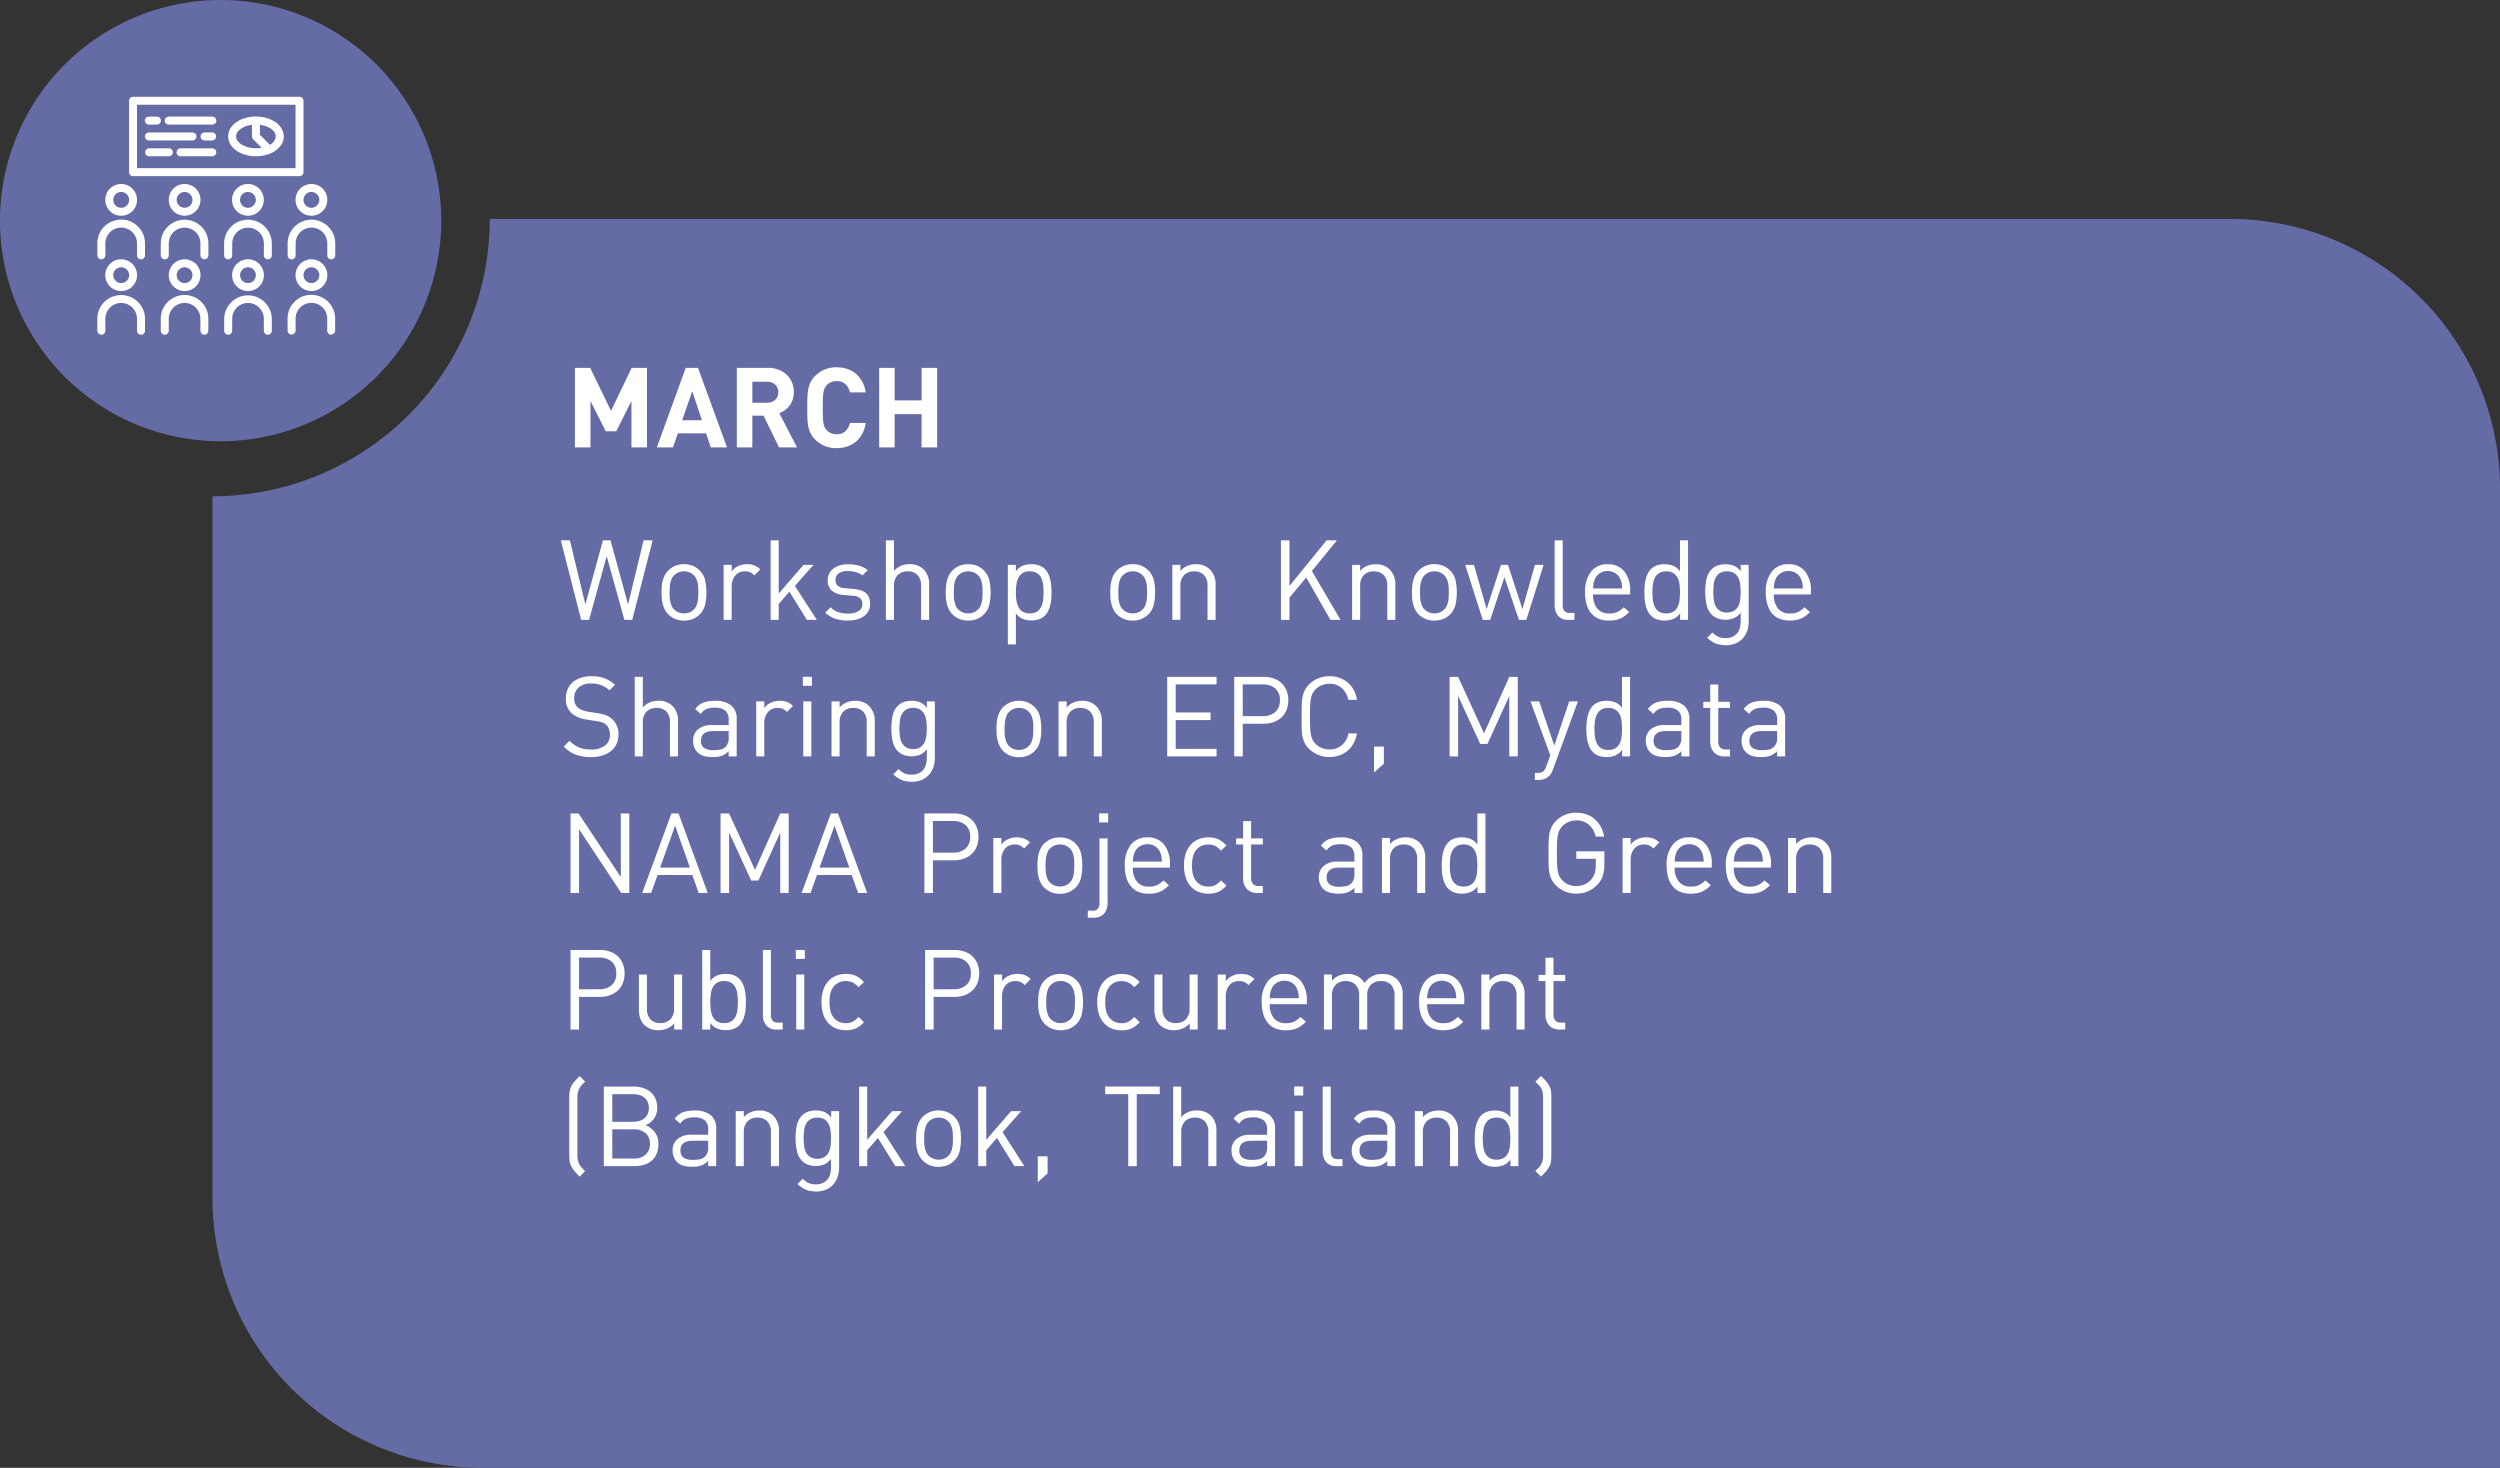 <svg xmlns="http://www.w3.org/2000/svg" width="201.365" height="118.226" viewBox="0 0 201.365 118.226"><rect x="0" y="0" width="201.365" height="118.226" fill="#333333" stroke="none"/><g transform="translate(-16.631 -204.929)"><path d="M56.077,222.562H196.232A21.764,21.764,0,0,1,218,244.325v78.83H55.507a21.762,21.762,0,0,1-21.763-21.763V244.9a22.333,22.333,0,0,0,22.333-22.333" fill="#646ba5"/><path d="M52.172,222.7a17.771,17.771,0,1,0-17.77,17.77,17.77,17.77,0,0,0,17.77-17.77" fill="#646ba5"/><path d="M6.552,0V-6.408H5.319L3.654-2.943,1.98-6.408H.747V0H2V-3.735L3.231-1.3h.846L5.3-3.735V0ZM13,0l-2.34-6.408H9.675L7.344,0H8.649l.387-1.134h2.277L11.691,0ZM10.98-2.187H9.387l.81-2.331ZM18.639,0,17.208-2.763a1.8,1.8,0,0,0,.445-.23,1.7,1.7,0,0,0,.374-.36,1.719,1.719,0,0,0,.257-.482,1.846,1.846,0,0,0,.094-.612,2.063,2.063,0,0,0-.139-.76,1.765,1.765,0,0,0-.41-.621,2,2,0,0,0-.657-.423,2.3,2.3,0,0,0-.873-.157H13.788V0h1.251V-2.556h.9L17.19,0ZM17.127-4.446a.8.8,0,0,1-.247.612.923.923,0,0,1-.662.234H15.039V-5.292h1.179a.923.923,0,0,1,.662.234A.8.8,0,0,1,17.127-4.446Zm7.047,2.475H22.905a1.419,1.419,0,0,1-.351.648.967.967,0,0,1-.729.261,1.131,1.131,0,0,1-.464-.09.966.966,0,0,1-.337-.243,1.033,1.033,0,0,1-.153-.22,1.15,1.15,0,0,1-.1-.32,3.854,3.854,0,0,1-.049-.5q-.014-.306-.014-.765t.014-.765a3.854,3.854,0,0,1,.049-.5,1.15,1.15,0,0,1,.1-.32,1.033,1.033,0,0,1,.153-.22.966.966,0,0,1,.337-.243,1.131,1.131,0,0,1,.464-.09.967.967,0,0,1,.729.261,1.419,1.419,0,0,1,.351.648h1.269a2.656,2.656,0,0,0-.292-.882,2.215,2.215,0,0,0-.522-.634,2.1,2.1,0,0,0-.7-.383,2.731,2.731,0,0,0-.841-.126,2.448,2.448,0,0,0-.958.18,2.4,2.4,0,0,0-.77.522,1.869,1.869,0,0,0-.373.517,2.252,2.252,0,0,0-.184.589,4.693,4.693,0,0,0-.063.675q-.009.36-.009.774t.009.774a4.693,4.693,0,0,0,.063.675,2.252,2.252,0,0,0,.184.589,1.869,1.869,0,0,0,.373.518,2.4,2.4,0,0,0,.77.522,2.448,2.448,0,0,0,.958.18,2.744,2.744,0,0,0,.837-.126,2.1,2.1,0,0,0,.707-.383,2.215,2.215,0,0,0,.522-.634A2.656,2.656,0,0,0,24.174-1.971ZM29.925,0V-6.408H28.674v2.619H26.5V-6.408H25.254V0H26.5V-2.682h2.169V0Z" transform="translate(62.191 240.966)" fill="#fff"/><path d="M.145-6.407H.875L2.123-1.244,3.538-6.407h.611L5.563-1.244,6.812-6.407h.729L5.9,0H5.265L3.841-5.128,2.421,0H1.784ZM8.257-2.215q0-.25.022-.5a2.71,2.71,0,0,1,.081-.468A2.166,2.166,0,0,1,8.523-3.6,1.479,1.479,0,0,1,8.8-3.977a1.743,1.743,0,0,1,.549-.369,1.807,1.807,0,0,1,.721-.136,1.791,1.791,0,0,1,.719.136,1.749,1.749,0,0,1,.547.369,1.647,1.647,0,0,1,.437.8,4.338,4.338,0,0,1,.1.967,4.368,4.368,0,0,1-.1.969,1.647,1.647,0,0,1-.437.8,1.719,1.719,0,0,1-.547.367,1.817,1.817,0,0,1-.719.134,1.833,1.833,0,0,1-.721-.134A1.713,1.713,0,0,1,8.8-.448a1.479,1.479,0,0,1-.275-.374,2.15,2.15,0,0,1-.163-.424,2.76,2.76,0,0,1-.081-.466Q8.257-1.956,8.257-2.215Zm.65,0q0,.189.009.378a2.194,2.194,0,0,0,.048.369,1.989,1.989,0,0,0,.108.343.788.788,0,0,0,.191.277,1.092,1.092,0,0,0,.8.325,1.088,1.088,0,0,0,.809-.325.9.9,0,0,0,.189-.279,1.711,1.711,0,0,0,.108-.341,2.354,2.354,0,0,0,.046-.369q.009-.189.009-.378t-.009-.378a2.354,2.354,0,0,0-.046-.369,1.612,1.612,0,0,0-.108-.336,1.042,1.042,0,0,0-.189-.283,1.1,1.1,0,0,0-.809-.325,1.092,1.092,0,0,0-.8.325A.888.888,0,0,0,9.07-3.3a1.919,1.919,0,0,0-.105.336,2.194,2.194,0,0,0-.048.369Q8.908-2.4,8.908-2.215ZM13.258,0V-4.43h.65v.541a1.215,1.215,0,0,1,.516-.435,1.676,1.676,0,0,1,.723-.158,1.726,1.726,0,0,1,.573.09,1.313,1.313,0,0,1,.49.323l-.475.488a1.189,1.189,0,0,0-.343-.253,1.058,1.058,0,0,0-.426-.073,1.048,1.048,0,0,0-.439.09.915.915,0,0,0-.332.253,1.248,1.248,0,0,0-.211.378,1.389,1.389,0,0,0-.077.47V0Zm3.788,0V-6.407h.65v4.285l2-2.307H20.5L19-2.738,20.764,0h-.8L18.558-2.268l-.861.989V0Zm4.4-.584.431-.431a1.449,1.449,0,0,0,.613.393,2.439,2.439,0,0,0,.767.116A1.643,1.643,0,0,0,24.119-.7a.644.644,0,0,0,.314-.589.579.579,0,0,0-.176-.45.953.953,0,0,0-.562-.2L22.966-2a1.685,1.685,0,0,1-.984-.345,1.051,1.051,0,0,1-.338-.842,1.184,1.184,0,0,1,.121-.545,1.18,1.18,0,0,1,.338-.4,1.592,1.592,0,0,1,.519-.257,2.267,2.267,0,0,1,.653-.09,3.229,3.229,0,0,1,.888.116,1.887,1.887,0,0,1,.7.363l-.422.422a1.562,1.562,0,0,0-.534-.266,2.342,2.342,0,0,0-.644-.086,1.2,1.2,0,0,0-.74.193.637.637,0,0,0-.253.536.579.579,0,0,0,.176.45,1.02,1.02,0,0,0,.6.2l.708.066a2.745,2.745,0,0,1,.534.1,1.131,1.131,0,0,1,.413.215.971.971,0,0,1,.264.358,1.3,1.3,0,0,1,.094.523,1.208,1.208,0,0,1-.13.571,1.234,1.234,0,0,1-.369.422A1.718,1.718,0,0,1,24-.037a2.757,2.757,0,0,1-.732.09A3.275,3.275,0,0,1,22.256-.09,2.114,2.114,0,0,1,21.445-.584ZM26.328,0V-6.407h.65v2.465a1.579,1.579,0,0,1,1.239-.541,1.544,1.544,0,0,1,1.176.442,1.667,1.667,0,0,1,.42,1.2V0h-.65V-2.738a1.2,1.2,0,0,0-.288-.877,1.057,1.057,0,0,0-.789-.292,1.1,1.1,0,0,0-.806.3,1.172,1.172,0,0,0-.3.872V0Zm4.821-2.215q0-.25.022-.5a2.71,2.71,0,0,1,.081-.468,2.166,2.166,0,0,1,.163-.422,1.479,1.479,0,0,1,.275-.374,1.743,1.743,0,0,1,.549-.369,1.807,1.807,0,0,1,.721-.136,1.791,1.791,0,0,1,.719.136,1.749,1.749,0,0,1,.547.369,1.647,1.647,0,0,1,.437.8,4.338,4.338,0,0,1,.1.967,4.368,4.368,0,0,1-.1.969,1.647,1.647,0,0,1-.437.8,1.719,1.719,0,0,1-.547.367,1.817,1.817,0,0,1-.719.134,1.833,1.833,0,0,1-.721-.134,1.713,1.713,0,0,1-.549-.367,1.479,1.479,0,0,1-.275-.374,2.15,2.15,0,0,1-.163-.424,2.76,2.76,0,0,1-.081-.466Q31.148-1.956,31.148-2.215Zm.65,0q0,.189.009.378a2.194,2.194,0,0,0,.048.369,1.989,1.989,0,0,0,.108.343.788.788,0,0,0,.191.277,1.092,1.092,0,0,0,.8.325,1.088,1.088,0,0,0,.809-.325.9.9,0,0,0,.189-.279,1.711,1.711,0,0,0,.108-.341,2.354,2.354,0,0,0,.046-.369q.009-.189.009-.378t-.009-.378a2.354,2.354,0,0,0-.046-.369,1.612,1.612,0,0,0-.108-.336,1.042,1.042,0,0,0-.189-.283,1.1,1.1,0,0,0-.809-.325,1.092,1.092,0,0,0-.8.325.888.888,0,0,0-.193.283,1.919,1.919,0,0,0-.105.336,2.194,2.194,0,0,0-.048.369Q31.8-2.4,31.8-2.215Zm4.351,4.2V-4.43h.65v.523a1.314,1.314,0,0,1,.573-.464,1.945,1.945,0,0,1,.675-.112,1.781,1.781,0,0,1,.622.1,1.253,1.253,0,0,1,.459.283,1.4,1.4,0,0,1,.275.387,2.31,2.31,0,0,1,.163.464,3.424,3.424,0,0,1,.081.51q.022.261.022.521t-.022.521a3.424,3.424,0,0,1-.081.51,2.31,2.31,0,0,1-.163.464,1.4,1.4,0,0,1-.275.387,1.253,1.253,0,0,1-.459.283,1.781,1.781,0,0,1-.622.1,1.879,1.879,0,0,1-.675-.116A1.367,1.367,0,0,1,36.8-.523v2.5Zm.65-4.2a4.908,4.908,0,0,0,.04.631A1.7,1.7,0,0,0,37-1.044a.936.936,0,0,0,.338.378,1.061,1.061,0,0,0,.582.143,1.05,1.05,0,0,0,.58-.143.941.941,0,0,0,.336-.378,1.666,1.666,0,0,0,.154-.541,5.192,5.192,0,0,0,.037-.631,5.192,5.192,0,0,0-.037-.631,1.642,1.642,0,0,0-.154-.538.96.96,0,0,0-.336-.378,1.038,1.038,0,0,0-.58-.145,1.049,1.049,0,0,0-.582.145A.955.955,0,0,0,37-3.384a1.679,1.679,0,0,0-.156.538A4.908,4.908,0,0,0,36.8-2.215Zm7.6,0q0-.25.022-.5a2.71,2.71,0,0,1,.081-.468,2.166,2.166,0,0,1,.163-.422,1.479,1.479,0,0,1,.275-.374,1.743,1.743,0,0,1,.549-.369,1.807,1.807,0,0,1,.721-.136,1.791,1.791,0,0,1,.719.136,1.749,1.749,0,0,1,.547.369,1.647,1.647,0,0,1,.437.8,4.338,4.338,0,0,1,.1.967,4.368,4.368,0,0,1-.1.969,1.647,1.647,0,0,1-.437.8,1.719,1.719,0,0,1-.547.367,1.817,1.817,0,0,1-.719.134,1.833,1.833,0,0,1-.721-.134,1.713,1.713,0,0,1-.549-.367,1.479,1.479,0,0,1-.275-.374,2.15,2.15,0,0,1-.163-.424,2.76,2.76,0,0,1-.081-.466Q44.4-1.956,44.4-2.215Zm.65,0q0,.189.009.378a2.194,2.194,0,0,0,.048.369,1.989,1.989,0,0,0,.108.343.788.788,0,0,0,.191.277,1.092,1.092,0,0,0,.8.325,1.088,1.088,0,0,0,.809-.325.9.9,0,0,0,.189-.279,1.711,1.711,0,0,0,.108-.341,2.354,2.354,0,0,0,.046-.369q.009-.189.009-.378t-.009-.378a2.354,2.354,0,0,0-.046-.369,1.612,1.612,0,0,0-.108-.336,1.042,1.042,0,0,0-.189-.283,1.1,1.1,0,0,0-.809-.325,1.092,1.092,0,0,0-.8.325.888.888,0,0,0-.193.283,1.919,1.919,0,0,0-.105.336,2.194,2.194,0,0,0-.048.369Q45.049-2.4,45.049-2.215ZM49.4,0V-4.43h.65v.488a1.518,1.518,0,0,1,.547-.4,1.722,1.722,0,0,1,.692-.136,1.532,1.532,0,0,1,1.134.413,1.664,1.664,0,0,1,.461,1.235V0h-.65V-2.729a1.2,1.2,0,0,0-.292-.885,1.072,1.072,0,0,0-.793-.292,1.084,1.084,0,0,0-.8.3,1.2,1.2,0,0,0-.3.881V0Zm8.75,0V-6.407h.686v3.678l2.988-3.678h.835L60.641-3.933,62.949,0h-.813L60.184-3.41,58.835-1.793V0Zm5.73,0V-4.43h.65v.488a1.518,1.518,0,0,1,.547-.4,1.722,1.722,0,0,1,.692-.136,1.532,1.532,0,0,1,1.134.413,1.664,1.664,0,0,1,.461,1.235V0h-.65V-2.729a1.2,1.2,0,0,0-.292-.885,1.072,1.072,0,0,0-.793-.292,1.084,1.084,0,0,0-.8.3,1.2,1.2,0,0,0-.3.881V0ZM68.7-2.215q0-.25.022-.5a2.71,2.71,0,0,1,.081-.468,2.166,2.166,0,0,1,.163-.422,1.479,1.479,0,0,1,.275-.374,1.743,1.743,0,0,1,.549-.369,1.807,1.807,0,0,1,.721-.136,1.791,1.791,0,0,1,.719.136,1.749,1.749,0,0,1,.547.369,1.647,1.647,0,0,1,.437.8,4.338,4.338,0,0,1,.1.967,4.368,4.368,0,0,1-.1.969,1.647,1.647,0,0,1-.437.8,1.719,1.719,0,0,1-.547.367,1.817,1.817,0,0,1-.719.134,1.833,1.833,0,0,1-.721-.134,1.713,1.713,0,0,1-.549-.367,1.479,1.479,0,0,1-.275-.374,2.15,2.15,0,0,1-.163-.424,2.76,2.76,0,0,1-.081-.466Q68.7-1.956,68.7-2.215Zm.65,0q0,.189.009.378a2.194,2.194,0,0,0,.048.369,1.989,1.989,0,0,0,.108.343.788.788,0,0,0,.191.277,1.092,1.092,0,0,0,.8.325,1.088,1.088,0,0,0,.809-.325.9.9,0,0,0,.189-.279,1.711,1.711,0,0,0,.108-.341,2.354,2.354,0,0,0,.046-.369q.009-.189.009-.378t-.009-.378a2.354,2.354,0,0,0-.046-.369,1.612,1.612,0,0,0-.108-.336,1.042,1.042,0,0,0-.189-.283,1.1,1.1,0,0,0-.809-.325,1.092,1.092,0,0,0-.8.325.888.888,0,0,0-.193.283,1.919,1.919,0,0,0-.105.336,2.194,2.194,0,0,0-.048.369Q69.351-2.4,69.351-2.215ZM72.994-4.43h.7l1.02,3.555,1.16-3.555h.558L77.6-.875,78.606-4.43h.7L77.916,0h-.6L76.15-3.437,75,0h-.6Zm7.2,3.252V-6.407h.65v5.2a.782.782,0,0,0,.125.486.566.566,0,0,0,.468.16h.352V0h-.47a1.032,1.032,0,0,1-.855-.336A1.3,1.3,0,0,1,80.2-1.178Zm2.448-1.037a2.577,2.577,0,0,1,.486-1.674,1.63,1.63,0,0,1,1.334-.593,1.64,1.64,0,0,1,1.34.576,2.393,2.393,0,0,1,.475,1.569v.294H83.291a1.714,1.714,0,0,0,.334,1.129,1.194,1.194,0,0,0,.971.4,1.512,1.512,0,0,0,.644-.121,1.931,1.931,0,0,0,.521-.38l.439.387a3.183,3.183,0,0,1-.338.3,1.9,1.9,0,0,1-.356.211,1.857,1.857,0,0,1-.417.13,2.709,2.709,0,0,1-.51.044,2.243,2.243,0,0,1-.8-.134,1.524,1.524,0,0,1-.606-.413,1.957,1.957,0,0,1-.391-.708A3.259,3.259,0,0,1,82.645-2.215Zm.646-.312h2.342q-.009-.136-.018-.235t-.022-.18a1.13,1.13,0,0,0-.037-.158q-.024-.077-.059-.165a1.047,1.047,0,0,0-.4-.488,1.127,1.127,0,0,0-.628-.18,1.137,1.137,0,0,0-.631.18,1.043,1.043,0,0,0-.406.488,1.939,1.939,0,0,0-.1.325A2.74,2.74,0,0,0,83.291-2.527Zm4.131.312q0-.259.022-.521a3.424,3.424,0,0,1,.081-.51,2.31,2.31,0,0,1,.163-.464,1.4,1.4,0,0,1,.275-.387,1.253,1.253,0,0,1,.459-.283,1.781,1.781,0,0,1,.622-.1,1.945,1.945,0,0,1,.675.112,1.331,1.331,0,0,1,.573.455V-6.407h.65V0H90.3V-.532a1.342,1.342,0,0,1-.578.468,1.915,1.915,0,0,1-.679.116,1.781,1.781,0,0,1-.622-.1,1.253,1.253,0,0,1-.459-.283,1.4,1.4,0,0,1-.275-.387,2.31,2.31,0,0,1-.163-.464,3.424,3.424,0,0,1-.081-.51Q87.422-1.956,87.422-2.215Zm.65,0a4.908,4.908,0,0,0,.04.631,1.7,1.7,0,0,0,.156.541.936.936,0,0,0,.338.378,1.052,1.052,0,0,0,.578.143,1.061,1.061,0,0,0,.582-.143.936.936,0,0,0,.338-.378,1.63,1.63,0,0,0,.152-.541,5.513,5.513,0,0,0,.035-.631,5.513,5.513,0,0,0-.035-.631,1.607,1.607,0,0,0-.152-.538.955.955,0,0,0-.338-.378,1.049,1.049,0,0,0-.582-.145,1.038,1.038,0,0,0-.58.145.96.96,0,0,0-.336.378,1.679,1.679,0,0,0-.156.538A4.908,4.908,0,0,0,88.072-2.215Zm4.254-.035a4.924,4.924,0,0,1,.1-1.026,1.6,1.6,0,0,1,.437-.82,1.253,1.253,0,0,1,.459-.283,1.781,1.781,0,0,1,.622-.1,1.909,1.909,0,0,1,.67.112,1.321,1.321,0,0,1,.569.464V-4.43h.642V.136A2.191,2.191,0,0,1,95.7.9a1.753,1.753,0,0,1-.36.6,1.645,1.645,0,0,1-.58.4,2,2,0,0,1-.778.145A2.982,2.982,0,0,1,93.532,2a1.594,1.594,0,0,1-.374-.1,1.983,1.983,0,0,1-.341-.185,2.6,2.6,0,0,1-.338-.275l.422-.417a2.522,2.522,0,0,0,.231.191,1.588,1.588,0,0,0,.233.141,1.01,1.01,0,0,0,.266.086,1.883,1.883,0,0,0,.334.026,1.292,1.292,0,0,0,.554-.108,1.081,1.081,0,0,0,.378-.288,1.106,1.106,0,0,0,.215-.428A2.075,2.075,0,0,0,95.178.11V-.584a1.367,1.367,0,0,1-.573.459,1.854,1.854,0,0,1-.666.116,1.68,1.68,0,0,1-.617-.108A1.308,1.308,0,0,1,92.867-.4a1.6,1.6,0,0,1-.437-.82A4.924,4.924,0,0,1,92.326-2.25Zm.65,0a5.207,5.207,0,0,0,.035.613,1.55,1.55,0,0,0,.152.525.963.963,0,0,0,.338.374,1.04,1.04,0,0,0,.578.145,1.026,1.026,0,0,0,.578-.145.975.975,0,0,0,.334-.374,1.55,1.55,0,0,0,.152-.525,5.207,5.207,0,0,0,.035-.613,5.243,5.243,0,0,0-.035-.609,1.556,1.556,0,0,0-.152-.53.975.975,0,0,0-.334-.374,1.026,1.026,0,0,0-.578-.145,1.038,1.038,0,0,0-.58.145.969.969,0,0,0-.336.374,1.556,1.556,0,0,0-.152.53A5.243,5.243,0,0,0,92.976-2.25Zm4.228.035a2.577,2.577,0,0,1,.486-1.674,1.63,1.63,0,0,1,1.334-.593,1.64,1.64,0,0,1,1.34.576,2.393,2.393,0,0,1,.475,1.569v.294H97.85a1.714,1.714,0,0,0,.334,1.129,1.194,1.194,0,0,0,.971.4A1.512,1.512,0,0,0,99.8-.635a1.931,1.931,0,0,0,.521-.38l.439.387a3.183,3.183,0,0,1-.338.3,1.9,1.9,0,0,1-.356.211,1.857,1.857,0,0,1-.417.13,2.709,2.709,0,0,1-.51.044,2.243,2.243,0,0,1-.8-.134,1.524,1.524,0,0,1-.606-.413,1.957,1.957,0,0,1-.391-.708A3.259,3.259,0,0,1,97.2-2.215Zm.646-.312h2.342q-.009-.136-.018-.235t-.022-.18a1.13,1.13,0,0,0-.037-.158q-.024-.077-.059-.165a1.047,1.047,0,0,0-.4-.488,1.127,1.127,0,0,0-.628-.18,1.137,1.137,0,0,0-.631.18,1.043,1.043,0,0,0-.406.488,1.939,1.939,0,0,0-.1.325A2.74,2.74,0,0,0,97.85-2.527Z" transform="translate(61.657 254.856)" fill="#fff"/><path d="M.378-.791l.47-.47a2.321,2.321,0,0,0,.8.549,2.651,2.651,0,0,0,.945.154A1.779,1.779,0,0,0,3.7-.868a1.04,1.04,0,0,0,.4-.877A1.319,1.319,0,0,0,4.028-2.2.839.839,0,0,0,3.8-2.549a.955.955,0,0,0-.319-.193,3.138,3.138,0,0,0-.516-.11l-.747-.119a2.373,2.373,0,0,1-1.178-.483,1.517,1.517,0,0,1-.488-1.2A1.891,1.891,0,0,1,.692-5.4,1.548,1.548,0,0,1,1.1-5.968a1.9,1.9,0,0,1,.644-.363A2.633,2.633,0,0,1,2.6-6.46,3.013,3.013,0,0,1,3.654-6.3a2.714,2.714,0,0,1,.855.534l-.439.444a2.223,2.223,0,0,0-.642-.409,2.256,2.256,0,0,0-.853-.141,1.421,1.421,0,0,0-1,.323,1.116,1.116,0,0,0-.352.864.93.93,0,0,0,.286.738,1.4,1.4,0,0,0,.382.218,2.449,2.449,0,0,0,.483.134l.7.105q.224.035.4.077a2.193,2.193,0,0,1,.312.1,1.865,1.865,0,0,1,.248.121,1.274,1.274,0,0,1,.213.158,1.573,1.573,0,0,1,.541,1.27A1.759,1.759,0,0,1,4.632-1a1.6,1.6,0,0,1-.45.571,2.071,2.071,0,0,1-.7.36,3.087,3.087,0,0,1-.9.125,3.443,3.443,0,0,1-1.235-.2A2.772,2.772,0,0,1,.378-.791ZM6.1,0V-6.407h.65v2.465a1.579,1.579,0,0,1,1.239-.541,1.544,1.544,0,0,1,1.176.442,1.667,1.667,0,0,1,.42,1.2V0h-.65V-2.738a1.2,1.2,0,0,0-.288-.877,1.057,1.057,0,0,0-.789-.292,1.1,1.1,0,0,0-.806.3,1.172,1.172,0,0,0-.3.872V0Zm4.7-1.252a1.174,1.174,0,0,1,.393-.929,1.679,1.679,0,0,1,1.14-.345h1.332v-.426a.946.946,0,0,0-.261-.729,1.27,1.27,0,0,0-.872-.242,1.65,1.65,0,0,0-.675.112,1.129,1.129,0,0,0-.442.393l-.444-.4a1.527,1.527,0,0,1,.664-.523,2.607,2.607,0,0,1,.905-.136,2.014,2.014,0,0,1,1.336.374,1.374,1.374,0,0,1,.435,1.1V0h-.646V-.422a1.529,1.529,0,0,1-.554.371,2.161,2.161,0,0,1-.725.1,2.505,2.505,0,0,1-.751-.094,1.183,1.183,0,0,1-.5-.31,1.068,1.068,0,0,1-.248-.4A1.469,1.469,0,0,1,10.8-1.252Zm.633-.009a.673.673,0,0,0,.242.571,1.284,1.284,0,0,0,.773.185,3.055,3.055,0,0,0,.536-.044.87.87,0,0,0,.457-.25,1.041,1.041,0,0,0,.224-.765v-.479H12.423Q11.435-2.043,11.435-1.261ZM15.886,0V-4.43h.65v.541a1.215,1.215,0,0,1,.516-.435,1.676,1.676,0,0,1,.723-.158,1.726,1.726,0,0,1,.573.09,1.313,1.313,0,0,1,.49.323l-.475.488a1.189,1.189,0,0,0-.343-.253,1.058,1.058,0,0,0-.426-.073,1.048,1.048,0,0,0-.439.09.915.915,0,0,0-.332.253,1.248,1.248,0,0,0-.211.378,1.389,1.389,0,0,0-.077.47V0Zm3.753-5.687v-.729h.729v.729ZM19.674,0V-4.43h.65V0Zm2.276,0V-4.43h.65v.488a1.518,1.518,0,0,1,.547-.4,1.722,1.722,0,0,1,.692-.136,1.532,1.532,0,0,1,1.134.413,1.664,1.664,0,0,1,.461,1.235V0h-.65V-2.729a1.2,1.2,0,0,0-.292-.885,1.072,1.072,0,0,0-.793-.292,1.084,1.084,0,0,0-.8.3,1.2,1.2,0,0,0-.3.881V0Zm4.821-2.25a4.924,4.924,0,0,1,.1-1.026,1.6,1.6,0,0,1,.437-.82,1.253,1.253,0,0,1,.459-.283,1.781,1.781,0,0,1,.622-.1,1.909,1.909,0,0,1,.67.112,1.321,1.321,0,0,1,.569.464V-4.43h.642V.136a2.191,2.191,0,0,1-.127.76,1.753,1.753,0,0,1-.36.6,1.645,1.645,0,0,1-.58.4,2,2,0,0,1-.778.145A2.982,2.982,0,0,1,27.978,2a1.594,1.594,0,0,1-.374-.1,1.983,1.983,0,0,1-.341-.185,2.6,2.6,0,0,1-.338-.275l.422-.417a2.522,2.522,0,0,0,.231.191,1.588,1.588,0,0,0,.233.141,1.01,1.01,0,0,0,.266.086,1.883,1.883,0,0,0,.334.026,1.292,1.292,0,0,0,.554-.108,1.081,1.081,0,0,0,.378-.288,1.106,1.106,0,0,0,.215-.428A2.075,2.075,0,0,0,29.624.11V-.584a1.367,1.367,0,0,1-.573.459,1.854,1.854,0,0,1-.666.116,1.68,1.68,0,0,1-.617-.108A1.308,1.308,0,0,1,27.312-.4a1.6,1.6,0,0,1-.437-.82A4.924,4.924,0,0,1,26.771-2.25Zm.65,0a5.207,5.207,0,0,0,.035.613,1.55,1.55,0,0,0,.152.525.963.963,0,0,0,.338.374,1.04,1.04,0,0,0,.578.145A1.026,1.026,0,0,0,29.1-.738a.975.975,0,0,0,.334-.374,1.55,1.55,0,0,0,.152-.525,5.207,5.207,0,0,0,.035-.613,5.243,5.243,0,0,0-.035-.609,1.556,1.556,0,0,0-.152-.53.975.975,0,0,0-.334-.374,1.026,1.026,0,0,0-.578-.145,1.038,1.038,0,0,0-.58.145.969.969,0,0,0-.336.374,1.556,1.556,0,0,0-.152.53A5.243,5.243,0,0,0,27.422-2.25Zm7.814.035q0-.25.022-.5a2.71,2.71,0,0,1,.081-.468A2.166,2.166,0,0,1,35.5-3.6a1.479,1.479,0,0,1,.275-.374,1.743,1.743,0,0,1,.549-.369,1.807,1.807,0,0,1,.721-.136,1.791,1.791,0,0,1,.719.136,1.749,1.749,0,0,1,.547.369,1.647,1.647,0,0,1,.437.8,4.338,4.338,0,0,1,.1.967,4.368,4.368,0,0,1-.1.969,1.647,1.647,0,0,1-.437.8,1.719,1.719,0,0,1-.547.367,1.817,1.817,0,0,1-.719.134,1.833,1.833,0,0,1-.721-.134,1.713,1.713,0,0,1-.549-.367A1.479,1.479,0,0,1,35.5-.822a2.15,2.15,0,0,1-.163-.424,2.76,2.76,0,0,1-.081-.466Q35.236-1.956,35.236-2.215Zm.65,0q0,.189.009.378a2.194,2.194,0,0,0,.048.369,1.989,1.989,0,0,0,.108.343.788.788,0,0,0,.191.277,1.092,1.092,0,0,0,.8.325,1.088,1.088,0,0,0,.809-.325.9.9,0,0,0,.189-.279,1.711,1.711,0,0,0,.108-.341,2.354,2.354,0,0,0,.046-.369q.009-.189.009-.378T38.2-2.593a2.354,2.354,0,0,0-.046-.369,1.612,1.612,0,0,0-.108-.336,1.042,1.042,0,0,0-.189-.283,1.1,1.1,0,0,0-.809-.325,1.092,1.092,0,0,0-.8.325.888.888,0,0,0-.193.283,1.919,1.919,0,0,0-.105.336,2.194,2.194,0,0,0-.048.369Q35.886-2.4,35.886-2.215ZM40.237,0V-4.43h.65v.488a1.518,1.518,0,0,1,.547-.4,1.722,1.722,0,0,1,.692-.136,1.532,1.532,0,0,1,1.134.413,1.664,1.664,0,0,1,.461,1.235V0h-.65V-2.729a1.2,1.2,0,0,0-.292-.885,1.072,1.072,0,0,0-.793-.292,1.084,1.084,0,0,0-.8.3,1.2,1.2,0,0,0-.3.881V0Zm8.75,0V-6.407h3.977V-5.8H49.673v2.259h2.808v.611H49.673V-.611h3.292V0Zm5.4,0V-6.407H56.77a2.387,2.387,0,0,1,.8.13A1.745,1.745,0,0,1,58.2-5.9a1.7,1.7,0,0,1,.4.6,2.027,2.027,0,0,1,.143.778,2.061,2.061,0,0,1-.143.782,1.631,1.631,0,0,1-.4.593,1.879,1.879,0,0,1-.626.378,2.282,2.282,0,0,1-.8.136h-1.7V0Zm.686-3.248H56.7a1.471,1.471,0,0,0,.982-.321,1.183,1.183,0,0,0,.38-.958,1.173,1.173,0,0,0-.378-.954A1.482,1.482,0,0,0,56.7-5.8H55.069Zm4.742.044q0-.514.009-.9a4.208,4.208,0,0,1,.066-.683,2.054,2.054,0,0,1,.18-.545,1.835,1.835,0,0,1,.347-.468,2.221,2.221,0,0,1,.743-.494,2.364,2.364,0,0,1,.9-.169,2.4,2.4,0,0,1,.8.13,2.118,2.118,0,0,1,.661.374,2.048,2.048,0,0,1,.486.6,2.6,2.6,0,0,1,.272.806h-.7A1.7,1.7,0,0,0,63.05-5.5a1.446,1.446,0,0,0-1-.352,1.629,1.629,0,0,0-.609.116,1.4,1.4,0,0,0-.5.332,1.315,1.315,0,0,0-.244.33,1.552,1.552,0,0,0-.136.424,4.17,4.17,0,0,0-.059.593q-.013.345-.013.85t.013.85a4.17,4.17,0,0,0,.059.593,1.552,1.552,0,0,0,.136.424,1.315,1.315,0,0,0,.244.33,1.4,1.4,0,0,0,.5.332,1.629,1.629,0,0,0,.609.116A1.479,1.479,0,0,0,63.058-.91a1.677,1.677,0,0,0,.532-.945h.681a2.63,2.63,0,0,1-.272.8,2.039,2.039,0,0,1-.486.6,2.118,2.118,0,0,1-.661.374,2.4,2.4,0,0,1-.8.13,2.337,2.337,0,0,1-.9-.171,2.283,2.283,0,0,1-.743-.492,1.835,1.835,0,0,1-.347-.468,2.054,2.054,0,0,1-.18-.545,4.208,4.208,0,0,1-.066-.683Q59.811-2.689,59.811-3.2ZM65.647-.791h.791V.584l-.791.712ZM71.734,0V-6.407h.686l2.087,4.544,2.035-4.544h.681V0h-.681V-4.869L74.784-1.006H74.2l-1.78-3.863V0Zm6.517-4.43h.7L80.167-.875l1.2-3.555h.7l-2.017,5.5a1.247,1.247,0,0,1-.316.519,1.006,1.006,0,0,1-.4.24,1.563,1.563,0,0,1-.457.068H78.6V1.323h.2a.75.75,0,0,0,.479-.121.956.956,0,0,0,.25-.428l.316-.861Zm4.5,2.215q0-.259.022-.521a3.424,3.424,0,0,1,.081-.51,2.31,2.31,0,0,1,.163-.464,1.4,1.4,0,0,1,.275-.387,1.253,1.253,0,0,1,.459-.283,1.781,1.781,0,0,1,.622-.1,1.945,1.945,0,0,1,.675.112,1.331,1.331,0,0,1,.573.455V-6.407h.65V0h-.642V-.532a1.342,1.342,0,0,1-.578.468,1.915,1.915,0,0,1-.679.116,1.781,1.781,0,0,1-.622-.1,1.253,1.253,0,0,1-.459-.283,1.4,1.4,0,0,1-.275-.387,2.31,2.31,0,0,1-.163-.464,3.424,3.424,0,0,1-.081-.51Q82.747-1.956,82.747-2.215Zm.65,0a4.908,4.908,0,0,0,.04.631,1.7,1.7,0,0,0,.156.541.936.936,0,0,0,.338.378,1.052,1.052,0,0,0,.578.143,1.061,1.061,0,0,0,.582-.143.936.936,0,0,0,.338-.378,1.63,1.63,0,0,0,.152-.541,5.513,5.513,0,0,0,.035-.631,5.513,5.513,0,0,0-.035-.631,1.607,1.607,0,0,0-.152-.538.955.955,0,0,0-.338-.378,1.049,1.049,0,0,0-.582-.145,1.038,1.038,0,0,0-.58.145.96.96,0,0,0-.336.378,1.679,1.679,0,0,0-.156.538A4.908,4.908,0,0,0,83.4-2.215Zm4.135.962a1.174,1.174,0,0,1,.393-.929,1.679,1.679,0,0,1,1.14-.345H90.4v-.426a.946.946,0,0,0-.261-.729,1.27,1.27,0,0,0-.872-.242,1.65,1.65,0,0,0-.675.112,1.129,1.129,0,0,0-.442.393l-.444-.4a1.527,1.527,0,0,1,.664-.523,2.607,2.607,0,0,1,.905-.136,2.014,2.014,0,0,1,1.336.374,1.374,1.374,0,0,1,.435,1.1V0H90.4V-.422a1.529,1.529,0,0,1-.554.371,2.161,2.161,0,0,1-.725.1,2.505,2.505,0,0,1-.751-.094,1.183,1.183,0,0,1-.5-.31,1.068,1.068,0,0,1-.248-.4A1.469,1.469,0,0,1,87.532-1.252Zm.633-.009a.673.673,0,0,0,.242.571,1.284,1.284,0,0,0,.773.185,3.055,3.055,0,0,0,.536-.044.87.87,0,0,0,.457-.25,1.041,1.041,0,0,0,.224-.765v-.479H89.154Q88.165-2.043,88.165-1.261Zm4-2.646V-4.4h.558V-5.788h.646V-4.4h.945v.492h-.945v2.7a.711.711,0,0,0,.145.477.576.576,0,0,0,.461.169h.338V0H93.86a1.218,1.218,0,0,1-.5-.094.973.973,0,0,1-.349-.257A1.135,1.135,0,0,1,92.8-.729a1.423,1.423,0,0,1-.073-.457v-2.72Zm3.081,2.654a1.174,1.174,0,0,1,.393-.929,1.679,1.679,0,0,1,1.14-.345h1.332v-.426a.946.946,0,0,0-.261-.729,1.27,1.27,0,0,0-.872-.242,1.65,1.65,0,0,0-.675.112,1.129,1.129,0,0,0-.442.393l-.444-.4a1.527,1.527,0,0,1,.664-.523,2.607,2.607,0,0,1,.905-.136,2.014,2.014,0,0,1,1.336.374,1.374,1.374,0,0,1,.435,1.1V0h-.646V-.422a1.529,1.529,0,0,1-.554.371,2.161,2.161,0,0,1-.725.1,2.505,2.505,0,0,1-.751-.094,1.183,1.183,0,0,1-.5-.31,1.068,1.068,0,0,1-.248-.4A1.469,1.469,0,0,1,95.249-1.252Zm.633-.009a.673.673,0,0,0,.242.571,1.284,1.284,0,0,0,.773.185,3.055,3.055,0,0,0,.536-.044A.87.87,0,0,0,97.89-.8a1.041,1.041,0,0,0,.224-.765v-.479H96.871Q95.882-2.043,95.882-1.261Z" transform="translate(61.657 265.856)" fill="#fff"/><path d="M.927,0V-6.407h.646l3.406,5.12v-5.12H5.66V0H5.014l-3.4-5.137V0ZM6.7,0,9.053-6.407h.576L11.979,0H11.25l-.514-1.45h-2.8L7.422,0ZM8.143-2.043h2.4L9.352-5.427ZM13.012,0V-6.407H13.7l2.087,4.544L17.82-6.407H18.5V0H17.82V-4.869L16.062-1.006h-.584L13.7-4.869V0Zm6.526,0,2.355-6.407h.576L24.82,0h-.729l-.514-1.45h-2.8L20.263,0Zm1.446-2.043h2.4L22.192-5.427ZM29.431,0V-6.407h2.386a2.387,2.387,0,0,1,.8.13,1.745,1.745,0,0,1,.626.378,1.7,1.7,0,0,1,.4.6,2.027,2.027,0,0,1,.143.778,2.061,2.061,0,0,1-.143.782,1.631,1.631,0,0,1-.4.593,1.879,1.879,0,0,1-.626.378,2.282,2.282,0,0,1-.8.136h-1.7V0Zm.686-3.248h1.635a1.471,1.471,0,0,0,.982-.321,1.183,1.183,0,0,0,.38-.958,1.173,1.173,0,0,0-.378-.954,1.482,1.482,0,0,0-.984-.316H30.116ZM34.981,0V-4.43h.65v.541a1.215,1.215,0,0,1,.516-.435,1.676,1.676,0,0,1,.723-.158,1.726,1.726,0,0,1,.573.09,1.313,1.313,0,0,1,.49.323l-.475.488a1.189,1.189,0,0,0-.343-.253,1.058,1.058,0,0,0-.426-.073,1.048,1.048,0,0,0-.439.09.915.915,0,0,0-.332.253,1.248,1.248,0,0,0-.211.378,1.389,1.389,0,0,0-.077.47V0Zm3.555-2.215q0-.25.022-.5a2.71,2.71,0,0,1,.081-.468A2.166,2.166,0,0,1,38.8-3.6a1.479,1.479,0,0,1,.275-.374,1.743,1.743,0,0,1,.549-.369,1.807,1.807,0,0,1,.721-.136,1.791,1.791,0,0,1,.719.136,1.749,1.749,0,0,1,.547.369,1.647,1.647,0,0,1,.437.8,4.338,4.338,0,0,1,.1.967,4.368,4.368,0,0,1-.1.969,1.647,1.647,0,0,1-.437.8,1.719,1.719,0,0,1-.547.367,1.817,1.817,0,0,1-.719.134,1.833,1.833,0,0,1-.721-.134,1.713,1.713,0,0,1-.549-.367A1.479,1.479,0,0,1,38.8-.822a2.15,2.15,0,0,1-.163-.424,2.76,2.76,0,0,1-.081-.466Q38.536-1.956,38.536-2.215Zm.65,0q0,.189.009.378a2.194,2.194,0,0,0,.048.369,1.989,1.989,0,0,0,.108.343.788.788,0,0,0,.191.277,1.092,1.092,0,0,0,.8.325,1.088,1.088,0,0,0,.809-.325.9.9,0,0,0,.189-.279,1.711,1.711,0,0,0,.108-.341,2.354,2.354,0,0,0,.046-.369q.009-.189.009-.378T41.5-2.593a2.354,2.354,0,0,0-.046-.369,1.612,1.612,0,0,0-.108-.336,1.042,1.042,0,0,0-.189-.283,1.1,1.1,0,0,0-.809-.325,1.092,1.092,0,0,0-.8.325.888.888,0,0,0-.193.283,1.919,1.919,0,0,0-.105.336,2.194,2.194,0,0,0-.048.369Q39.187-2.4,39.187-2.215Zm3.406,3.639h.352a.562.562,0,0,0,.468-.163.793.793,0,0,0,.125-.488V-4.4h.65V.8a1.558,1.558,0,0,1-.068.468,1.074,1.074,0,0,1-.207.38.927.927,0,0,1-.352.253,1.274,1.274,0,0,1-.5.09h-.47Zm.91-7.11v-.729h.729v.729Zm2.07,3.472a2.577,2.577,0,0,1,.486-1.674,1.63,1.63,0,0,1,1.334-.593,1.64,1.64,0,0,1,1.34.576,2.393,2.393,0,0,1,.475,1.569v.294H46.218a1.714,1.714,0,0,0,.334,1.129,1.194,1.194,0,0,0,.971.4,1.512,1.512,0,0,0,.644-.121,1.931,1.931,0,0,0,.521-.38l.439.387a3.183,3.183,0,0,1-.338.3,1.9,1.9,0,0,1-.356.211,1.857,1.857,0,0,1-.417.13,2.709,2.709,0,0,1-.51.044,2.243,2.243,0,0,1-.8-.134A1.524,1.524,0,0,1,46.1-.494a1.957,1.957,0,0,1-.391-.708A3.259,3.259,0,0,1,45.572-2.215Zm.646-.312H48.56q-.009-.136-.018-.235t-.022-.18a1.13,1.13,0,0,0-.037-.158q-.024-.077-.059-.165a1.047,1.047,0,0,0-.4-.488,1.127,1.127,0,0,0-.628-.18,1.137,1.137,0,0,0-.631.18,1.043,1.043,0,0,0-.406.488,1.939,1.939,0,0,0-.1.325A2.74,2.74,0,0,0,46.218-2.527Zm4.122.312a2.962,2.962,0,0,1,.149-.989,2,2,0,0,1,.413-.705,1.727,1.727,0,0,1,.62-.428,2.042,2.042,0,0,1,.778-.145,1.944,1.944,0,0,1,.787.145,2.113,2.113,0,0,1,.672.514l-.439.413a1.644,1.644,0,0,0-.477-.387,1.232,1.232,0,0,0-.543-.11,1.307,1.307,0,0,0-.584.127,1.177,1.177,0,0,0-.439.378,1.423,1.423,0,0,0-.222.49,2.963,2.963,0,0,0-.068.7,2.963,2.963,0,0,0,.068.7,1.471,1.471,0,0,0,.222.494,1.154,1.154,0,0,0,.442.376,1.331,1.331,0,0,0,.582.125,1.212,1.212,0,0,0,.543-.112,1.681,1.681,0,0,0,.477-.389l.439.422a2.091,2.091,0,0,1-.67.512A1.966,1.966,0,0,1,52.3.053a2.128,2.128,0,0,1-.778-.138,1.657,1.657,0,0,1-.62-.422,1.992,1.992,0,0,1-.413-.712A3.021,3.021,0,0,1,50.34-2.215Zm4.2-1.692V-4.4H55.1V-5.788h.646V-4.4h.945v.492h-.945v2.7a.711.711,0,0,0,.145.477.576.576,0,0,0,.461.169h.338V0h-.457a1.218,1.218,0,0,1-.5-.094.973.973,0,0,1-.349-.257,1.135,1.135,0,0,1-.211-.378,1.423,1.423,0,0,1-.073-.457v-2.72ZM61.2-1.252a1.174,1.174,0,0,1,.393-.929,1.679,1.679,0,0,1,1.14-.345h1.332v-.426a.946.946,0,0,0-.261-.729,1.27,1.27,0,0,0-.872-.242,1.65,1.65,0,0,0-.675.112,1.129,1.129,0,0,0-.442.393l-.444-.4a1.527,1.527,0,0,1,.664-.523,2.607,2.607,0,0,1,.905-.136,2.014,2.014,0,0,1,1.336.374,1.374,1.374,0,0,1,.435,1.1V0h-.646V-.422a1.529,1.529,0,0,1-.554.371,2.161,2.161,0,0,1-.725.1,2.505,2.505,0,0,1-.751-.094,1.183,1.183,0,0,1-.5-.31,1.068,1.068,0,0,1-.248-.4A1.469,1.469,0,0,1,61.2-1.252Zm.633-.009a.673.673,0,0,0,.242.571,1.284,1.284,0,0,0,.773.185,3.055,3.055,0,0,0,.536-.044.87.87,0,0,0,.457-.25,1.041,1.041,0,0,0,.224-.765v-.479H62.821Q61.832-2.043,61.832-1.261ZM66.284,0V-4.43h.65v.488a1.518,1.518,0,0,1,.547-.4,1.722,1.722,0,0,1,.692-.136,1.532,1.532,0,0,1,1.134.413,1.664,1.664,0,0,1,.461,1.235V0h-.65V-2.729a1.2,1.2,0,0,0-.292-.885,1.072,1.072,0,0,0-.793-.292,1.084,1.084,0,0,0-.8.3,1.2,1.2,0,0,0-.3.881V0ZM71.1-2.215q0-.259.022-.521a3.424,3.424,0,0,1,.081-.51,2.31,2.31,0,0,1,.163-.464,1.4,1.4,0,0,1,.275-.387,1.253,1.253,0,0,1,.459-.283,1.781,1.781,0,0,1,.622-.1,1.945,1.945,0,0,1,.675.112,1.331,1.331,0,0,1,.573.455V-6.407h.65V0h-.642V-.532a1.342,1.342,0,0,1-.578.468,1.915,1.915,0,0,1-.679.116,1.781,1.781,0,0,1-.622-.1,1.253,1.253,0,0,1-.459-.283,1.4,1.4,0,0,1-.275-.387,2.31,2.31,0,0,1-.163-.464,3.424,3.424,0,0,1-.081-.51Q71.1-1.956,71.1-2.215Zm.65,0a4.908,4.908,0,0,0,.04.631,1.7,1.7,0,0,0,.156.541.936.936,0,0,0,.338.378,1.052,1.052,0,0,0,.578.143,1.061,1.061,0,0,0,.582-.143.936.936,0,0,0,.338-.378,1.63,1.63,0,0,0,.152-.541,5.513,5.513,0,0,0,.035-.631,5.513,5.513,0,0,0-.035-.631,1.607,1.607,0,0,0-.152-.538.955.955,0,0,0-.338-.378,1.049,1.049,0,0,0-.582-.145,1.038,1.038,0,0,0-.58.145.96.96,0,0,0-.336.378,1.679,1.679,0,0,0-.156.538A4.908,4.908,0,0,0,71.755-2.215ZM79.7-3.2q0-.514.009-.9a4.208,4.208,0,0,1,.066-.683,2.054,2.054,0,0,1,.18-.545A1.835,1.835,0,0,1,80.3-5.8a2.214,2.214,0,0,1,1.639-.664,2.449,2.449,0,0,1,.839.138,2.034,2.034,0,0,1,.67.4,2.145,2.145,0,0,1,.472.609,2.645,2.645,0,0,1,.259.773h-.686a1.7,1.7,0,0,0-.545-.958,1.507,1.507,0,0,0-1.011-.347,1.578,1.578,0,0,0-.609.121,1.448,1.448,0,0,0-.5.336,1.315,1.315,0,0,0-.244.33,1.552,1.552,0,0,0-.136.42,4.058,4.058,0,0,0-.059.589q-.013.345-.013.85t.013.85a4.17,4.17,0,0,0,.059.593,1.552,1.552,0,0,0,.136.424,1.315,1.315,0,0,0,.244.33,1.4,1.4,0,0,0,.5.332,1.629,1.629,0,0,0,.609.116,1.664,1.664,0,0,0,.67-.138,1.434,1.434,0,0,0,.543-.411,1.388,1.388,0,0,0,.279-.508,2.315,2.315,0,0,0,.081-.653v-.488H81.938v-.6H84.2v1.02a3.088,3.088,0,0,1-.127.949,1.851,1.851,0,0,1-.422.7,2.255,2.255,0,0,1-.78.554,2.365,2.365,0,0,1-.929.185,2.337,2.337,0,0,1-.9-.171A2.283,2.283,0,0,1,80.3-.611a1.835,1.835,0,0,1-.347-.468,2.054,2.054,0,0,1-.18-.545,4.208,4.208,0,0,1-.066-.683Q79.7-2.689,79.7-3.2ZM85.669,0V-4.43h.65v.541a1.215,1.215,0,0,1,.516-.435,1.676,1.676,0,0,1,.723-.158,1.726,1.726,0,0,1,.573.09,1.313,1.313,0,0,1,.49.323l-.475.488a1.189,1.189,0,0,0-.343-.253,1.058,1.058,0,0,0-.426-.073,1.048,1.048,0,0,0-.439.09.915.915,0,0,0-.332.253,1.248,1.248,0,0,0-.211.378,1.389,1.389,0,0,0-.077.47V0Zm3.546-2.215A2.577,2.577,0,0,1,89.7-3.889a1.63,1.63,0,0,1,1.334-.593,1.64,1.64,0,0,1,1.34.576,2.393,2.393,0,0,1,.475,1.569v.294H89.861A1.714,1.714,0,0,0,90.2-.914a1.194,1.194,0,0,0,.971.4,1.512,1.512,0,0,0,.644-.121,1.931,1.931,0,0,0,.521-.38l.439.387a3.183,3.183,0,0,1-.338.3,1.9,1.9,0,0,1-.356.211,1.857,1.857,0,0,1-.417.13,2.709,2.709,0,0,1-.51.044,2.243,2.243,0,0,1-.8-.134,1.524,1.524,0,0,1-.606-.413,1.957,1.957,0,0,1-.391-.708A3.259,3.259,0,0,1,89.215-2.215Zm.646-.312H92.2q-.009-.136-.018-.235t-.022-.18a1.13,1.13,0,0,0-.037-.158q-.024-.077-.059-.165a1.047,1.047,0,0,0-.4-.488,1.127,1.127,0,0,0-.628-.18,1.137,1.137,0,0,0-.631.18A1.043,1.043,0,0,0,90-3.265a1.939,1.939,0,0,0-.1.325A2.74,2.74,0,0,0,89.861-2.527Zm4.122.312a2.577,2.577,0,0,1,.486-1.674A1.63,1.63,0,0,1,95.8-4.482a1.64,1.64,0,0,1,1.34.576,2.393,2.393,0,0,1,.475,1.569v.294H94.629a1.714,1.714,0,0,0,.334,1.129,1.194,1.194,0,0,0,.971.4,1.512,1.512,0,0,0,.644-.121,1.931,1.931,0,0,0,.521-.38l.439.387a3.183,3.183,0,0,1-.338.3,1.9,1.9,0,0,1-.356.211,1.857,1.857,0,0,1-.417.13,2.709,2.709,0,0,1-.51.044,2.243,2.243,0,0,1-.8-.134,1.524,1.524,0,0,1-.606-.413,1.957,1.957,0,0,1-.391-.708A3.259,3.259,0,0,1,93.983-2.215Zm.646-.312h2.342q-.009-.136-.018-.235t-.022-.18a1.13,1.13,0,0,0-.037-.158q-.024-.077-.059-.165a1.047,1.047,0,0,0-.4-.488,1.127,1.127,0,0,0-.628-.18,1.137,1.137,0,0,0-.631.18,1.043,1.043,0,0,0-.406.488,1.939,1.939,0,0,0-.1.325A2.74,2.74,0,0,0,94.629-2.527ZM98.993,0V-4.43h.65v.488a1.518,1.518,0,0,1,.547-.4,1.722,1.722,0,0,1,.692-.136,1.532,1.532,0,0,1,1.134.413,1.664,1.664,0,0,1,.461,1.235V0h-.65V-2.729a1.2,1.2,0,0,0-.292-.885,1.072,1.072,0,0,0-.793-.292,1.084,1.084,0,0,0-.8.3,1.2,1.2,0,0,0-.3.881V0Z" transform="translate(61.657 276.856)" fill="#fff"/><path d="M.927,0V-6.407H3.313a2.387,2.387,0,0,1,.8.13,1.745,1.745,0,0,1,.626.378,1.7,1.7,0,0,1,.4.6,2.027,2.027,0,0,1,.143.778,2.061,2.061,0,0,1-.143.782,1.631,1.631,0,0,1-.4.593,1.879,1.879,0,0,1-.626.378,2.282,2.282,0,0,1-.8.136h-1.7V0Zm.686-3.248H3.248a1.471,1.471,0,0,0,.982-.321,1.183,1.183,0,0,0,.38-.958,1.173,1.173,0,0,0-.378-.954A1.482,1.482,0,0,0,3.248-5.8H1.613ZM6.434-1.6V-4.43h.65V-1.7a1.215,1.215,0,0,0,.288.885,1.057,1.057,0,0,0,.789.292,1.1,1.1,0,0,0,.806-.3,1.185,1.185,0,0,0,.3-.881V-4.43h.65V0H9.277V-.5a1.555,1.555,0,0,1-.552.409,1.706,1.706,0,0,1-.7.141A1.559,1.559,0,0,1,6.882-.36a1.412,1.412,0,0,1-.341-.545A2.133,2.133,0,0,1,6.434-1.6Zm5.1,1.6V-6.407h.65v2.492a1.331,1.331,0,0,1,.573-.455,1.945,1.945,0,0,1,.675-.112,1.781,1.781,0,0,1,.622.1,1.253,1.253,0,0,1,.459.283,1.4,1.4,0,0,1,.275.387,2.31,2.31,0,0,1,.163.464,3.424,3.424,0,0,1,.081.51q.022.261.022.521t-.022.521a3.424,3.424,0,0,1-.081.51,2.31,2.31,0,0,1-.163.464,1.4,1.4,0,0,1-.275.387,1.253,1.253,0,0,1-.459.283,1.781,1.781,0,0,1-.622.1,1.879,1.879,0,0,1-.675-.116,1.349,1.349,0,0,1-.573-.468V0Zm.65-2.215a4.908,4.908,0,0,0,.04.631,1.7,1.7,0,0,0,.156.541.936.936,0,0,0,.338.378,1.061,1.061,0,0,0,.582.143,1.05,1.05,0,0,0,.58-.143.941.941,0,0,0,.336-.378,1.666,1.666,0,0,0,.154-.541,5.192,5.192,0,0,0,.037-.631,5.192,5.192,0,0,0-.037-.631,1.642,1.642,0,0,0-.154-.538.96.96,0,0,0-.336-.378,1.038,1.038,0,0,0-.58-.145,1.049,1.049,0,0,0-.582.145.955.955,0,0,0-.338.378,1.679,1.679,0,0,0-.156.538A4.908,4.908,0,0,0,12.182-2.215Zm4.236,1.037V-6.407h.65v5.2a.782.782,0,0,0,.125.486.566.566,0,0,0,.468.16h.352V0h-.47a1.032,1.032,0,0,1-.855-.336A1.3,1.3,0,0,1,16.418-1.178Zm2.654-4.509v-.729H19.8v.729ZM19.107,0V-4.43h.65V0Zm2.035-2.215a2.962,2.962,0,0,1,.149-.989,2,2,0,0,1,.413-.705,1.727,1.727,0,0,1,.62-.428,2.042,2.042,0,0,1,.778-.145,1.944,1.944,0,0,1,.787.145,2.113,2.113,0,0,1,.672.514l-.439.413a1.644,1.644,0,0,0-.477-.387,1.232,1.232,0,0,0-.543-.11,1.307,1.307,0,0,0-.584.127,1.177,1.177,0,0,0-.439.378,1.423,1.423,0,0,0-.222.49,2.963,2.963,0,0,0-.068.7,2.963,2.963,0,0,0,.068.7,1.471,1.471,0,0,0,.222.494,1.154,1.154,0,0,0,.442.376,1.331,1.331,0,0,0,.582.125,1.212,1.212,0,0,0,.543-.112,1.681,1.681,0,0,0,.477-.389l.439.422a2.091,2.091,0,0,1-.67.512A1.966,1.966,0,0,1,23.1.053a2.128,2.128,0,0,1-.778-.138,1.657,1.657,0,0,1-.62-.422,1.992,1.992,0,0,1-.413-.712A3.021,3.021,0,0,1,21.142-2.215ZM29.488,0V-6.407h2.386a2.387,2.387,0,0,1,.8.13A1.745,1.745,0,0,1,33.3-5.9a1.7,1.7,0,0,1,.4.6,2.027,2.027,0,0,1,.143.778,2.061,2.061,0,0,1-.143.782,1.631,1.631,0,0,1-.4.593,1.879,1.879,0,0,1-.626.378,2.282,2.282,0,0,1-.8.136h-1.7V0Zm.686-3.248h1.635a1.471,1.471,0,0,0,.982-.321,1.183,1.183,0,0,0,.38-.958,1.173,1.173,0,0,0-.378-.954,1.482,1.482,0,0,0-.984-.316H30.174ZM35.038,0V-4.43h.65v.541a1.215,1.215,0,0,1,.516-.435,1.676,1.676,0,0,1,.723-.158,1.726,1.726,0,0,1,.573.09,1.313,1.313,0,0,1,.49.323l-.475.488a1.189,1.189,0,0,0-.343-.253,1.058,1.058,0,0,0-.426-.073,1.048,1.048,0,0,0-.439.09.915.915,0,0,0-.332.253,1.248,1.248,0,0,0-.211.378,1.389,1.389,0,0,0-.077.47V0Zm3.555-2.215q0-.25.022-.5a2.71,2.71,0,0,1,.081-.468,2.166,2.166,0,0,1,.163-.422,1.479,1.479,0,0,1,.275-.374,1.743,1.743,0,0,1,.549-.369,1.807,1.807,0,0,1,.721-.136,1.791,1.791,0,0,1,.719.136,1.749,1.749,0,0,1,.547.369,1.647,1.647,0,0,1,.437.8,4.338,4.338,0,0,1,.1.967,4.368,4.368,0,0,1-.1.969,1.647,1.647,0,0,1-.437.8,1.719,1.719,0,0,1-.547.367A1.817,1.817,0,0,1,40.4.053a1.833,1.833,0,0,1-.721-.134,1.713,1.713,0,0,1-.549-.367,1.479,1.479,0,0,1-.275-.374,2.15,2.15,0,0,1-.163-.424,2.76,2.76,0,0,1-.081-.466Q38.593-1.956,38.593-2.215Zm.65,0q0,.189.009.378a2.194,2.194,0,0,0,.048.369,1.989,1.989,0,0,0,.108.343.788.788,0,0,0,.191.277,1.092,1.092,0,0,0,.8.325,1.088,1.088,0,0,0,.809-.325.9.9,0,0,0,.189-.279,1.711,1.711,0,0,0,.108-.341,2.354,2.354,0,0,0,.046-.369q.009-.189.009-.378t-.009-.378a2.354,2.354,0,0,0-.046-.369A1.612,1.612,0,0,0,41.4-3.3a1.042,1.042,0,0,0-.189-.283,1.1,1.1,0,0,0-.809-.325,1.092,1.092,0,0,0-.8.325.888.888,0,0,0-.193.283,1.919,1.919,0,0,0-.105.336,2.194,2.194,0,0,0-.048.369Q39.244-2.4,39.244-2.215Zm4.109,0A2.962,2.962,0,0,1,43.5-3.2a2,2,0,0,1,.413-.705,1.727,1.727,0,0,1,.62-.428,2.042,2.042,0,0,1,.778-.145,1.944,1.944,0,0,1,.787.145,2.113,2.113,0,0,1,.672.514l-.439.413a1.644,1.644,0,0,0-.477-.387,1.232,1.232,0,0,0-.543-.11,1.307,1.307,0,0,0-.584.127,1.177,1.177,0,0,0-.439.378,1.423,1.423,0,0,0-.222.49,2.963,2.963,0,0,0-.068.7,2.963,2.963,0,0,0,.068.7,1.471,1.471,0,0,0,.222.494,1.154,1.154,0,0,0,.442.376,1.331,1.331,0,0,0,.582.125,1.212,1.212,0,0,0,.543-.112,1.681,1.681,0,0,0,.477-.389l.439.422a2.091,2.091,0,0,1-.67.512,1.966,1.966,0,0,1-.789.143,2.128,2.128,0,0,1-.778-.138,1.657,1.657,0,0,1-.62-.422,1.992,1.992,0,0,1-.413-.712A3.021,3.021,0,0,1,43.353-2.215Zm4.605.611V-4.43h.65V-1.7a1.215,1.215,0,0,0,.288.885,1.057,1.057,0,0,0,.789.292,1.1,1.1,0,0,0,.806-.3,1.185,1.185,0,0,0,.3-.881V-4.43h.65V0H50.8V-.5a1.555,1.555,0,0,1-.552.409,1.706,1.706,0,0,1-.7.141A1.559,1.559,0,0,1,48.406-.36a1.412,1.412,0,0,1-.341-.545A2.133,2.133,0,0,1,47.958-1.6Zm5.1,1.6V-4.43h.65v.541a1.215,1.215,0,0,1,.516-.435,1.676,1.676,0,0,1,.723-.158,1.726,1.726,0,0,1,.573.09,1.313,1.313,0,0,1,.49.323l-.475.488a1.189,1.189,0,0,0-.343-.253,1.058,1.058,0,0,0-.426-.073,1.048,1.048,0,0,0-.439.09.915.915,0,0,0-.332.253,1.248,1.248,0,0,0-.211.378,1.389,1.389,0,0,0-.077.47V0ZM56.6-2.215a2.577,2.577,0,0,1,.486-1.674,1.63,1.63,0,0,1,1.334-.593,1.64,1.64,0,0,1,1.34.576,2.393,2.393,0,0,1,.475,1.569v.294H57.248a1.714,1.714,0,0,0,.334,1.129,1.194,1.194,0,0,0,.971.4A1.512,1.512,0,0,0,59.2-.635a1.931,1.931,0,0,0,.521-.38l.439.387a3.183,3.183,0,0,1-.338.3,1.9,1.9,0,0,1-.356.211,1.857,1.857,0,0,1-.417.13,2.709,2.709,0,0,1-.51.044,2.243,2.243,0,0,1-.8-.134,1.524,1.524,0,0,1-.606-.413,1.957,1.957,0,0,1-.391-.708A3.259,3.259,0,0,1,56.6-2.215Zm.646-.312h2.342q-.009-.136-.018-.235t-.022-.18a1.13,1.13,0,0,0-.037-.158q-.024-.077-.059-.165a1.047,1.047,0,0,0-.4-.488,1.127,1.127,0,0,0-.628-.18,1.137,1.137,0,0,0-.631.18,1.043,1.043,0,0,0-.406.488,1.939,1.939,0,0,0-.1.325A2.74,2.74,0,0,0,57.248-2.527ZM61.612,0V-4.43h.65v.488a1.509,1.509,0,0,1,.552-.4,1.753,1.753,0,0,1,.7-.136,1.7,1.7,0,0,1,.806.185,1.358,1.358,0,0,1,.556.554,1.683,1.683,0,0,1,1.455-.738,1.84,1.84,0,0,1,.648.108,1.476,1.476,0,0,1,.5.305,1.613,1.613,0,0,1,.475,1.235V0H67.3V-2.729a1.2,1.2,0,0,0-.292-.885,1.078,1.078,0,0,0-.8-.292,1.125,1.125,0,0,0-.8.288,1.064,1.064,0,0,0-.31.82V0h-.65V-2.729a1.2,1.2,0,0,0-.292-.885,1.072,1.072,0,0,0-.793-.292,1.1,1.1,0,0,0-.806.3,1.185,1.185,0,0,0-.3.881V0ZM69.28-2.215a2.577,2.577,0,0,1,.486-1.674A1.63,1.63,0,0,1,71.1-4.482a1.64,1.64,0,0,1,1.34.576,2.393,2.393,0,0,1,.475,1.569v.294H69.926A1.714,1.714,0,0,0,70.26-.914a1.194,1.194,0,0,0,.971.4,1.512,1.512,0,0,0,.644-.121,1.931,1.931,0,0,0,.521-.38l.439.387a3.183,3.183,0,0,1-.338.3,1.9,1.9,0,0,1-.356.211,1.857,1.857,0,0,1-.417.13,2.709,2.709,0,0,1-.51.044,2.243,2.243,0,0,1-.8-.134,1.524,1.524,0,0,1-.606-.413,1.957,1.957,0,0,1-.391-.708A3.259,3.259,0,0,1,69.28-2.215Zm.646-.312h2.342q-.009-.136-.018-.235t-.022-.18a1.13,1.13,0,0,0-.037-.158q-.024-.077-.059-.165a1.047,1.047,0,0,0-.4-.488,1.127,1.127,0,0,0-.628-.18,1.137,1.137,0,0,0-.631.18,1.043,1.043,0,0,0-.406.488,1.939,1.939,0,0,0-.1.325A2.74,2.74,0,0,0,69.926-2.527ZM74.29,0V-4.43h.65v.488a1.518,1.518,0,0,1,.547-.4,1.722,1.722,0,0,1,.692-.136,1.532,1.532,0,0,1,1.134.413,1.664,1.664,0,0,1,.461,1.235V0h-.65V-2.729a1.2,1.2,0,0,0-.292-.885,1.072,1.072,0,0,0-.793-.292,1.084,1.084,0,0,0-.8.3,1.2,1.2,0,0,0-.3.881V0ZM78.9-3.907V-4.4h.558V-5.788H80.1V-4.4h.945v.492H80.1v2.7a.711.711,0,0,0,.145.477.576.576,0,0,0,.461.169h.338V0h-.457a1.218,1.218,0,0,1-.5-.094.973.973,0,0,1-.349-.257,1.135,1.135,0,0,1-.211-.378,1.423,1.423,0,0,1-.073-.457v-2.72Z" transform="translate(61.657 287.856)" fill="#fff"/><path d="M.826-.857v-4.7a3.321,3.321,0,0,1,.033-.466,1.377,1.377,0,0,1,.156-.461A2.124,2.124,0,0,1,1.3-6.873q.154-.167.369-.382l.439.444q-.154.154-.275.279a1.181,1.181,0,0,0-.209.305,1.626,1.626,0,0,0-.145.729V-.91a1.626,1.626,0,0,0,.145.729A1.181,1.181,0,0,0,1.83.125Q1.951.25,2.1.4L1.666.848Q1.45.633,1.3.466a2.065,2.065,0,0,1-.281-.4A1.253,1.253,0,0,1,.857-.389,3.6,3.6,0,0,1,.826-.857ZM3.608,0V-6.407H6.021a2.418,2.418,0,0,1,.765.116,1.675,1.675,0,0,1,.6.336,1.555,1.555,0,0,1,.387.536A1.758,1.758,0,0,1,7.91-4.7a1.454,1.454,0,0,1-.27.883,1.446,1.446,0,0,1-.675.519,1.644,1.644,0,0,1,.749.558,1.558,1.558,0,0,1,.292.967,1.966,1.966,0,0,1-.138.762,1.526,1.526,0,0,1-.391.558,1.638,1.638,0,0,1-.6.338A2.536,2.536,0,0,1,6.1,0Zm.686-.611H6.038a1.332,1.332,0,0,0,.94-.321,1.116,1.116,0,0,0,.347-.861,1.1,1.1,0,0,0-.347-.855,1.349,1.349,0,0,0-.94-.314H4.293Zm0-2.962H5.968a1.732,1.732,0,0,0,.5-.068,1.148,1.148,0,0,0,.4-.2.952.952,0,0,0,.266-.345,1.171,1.171,0,0,0,.1-.5,1.142,1.142,0,0,0-.1-.5.961.961,0,0,0-.266-.341,1.148,1.148,0,0,0-.4-.2,1.732,1.732,0,0,0-.5-.068H4.293Zm4.856,2.32a1.174,1.174,0,0,1,.393-.929,1.679,1.679,0,0,1,1.14-.345h1.332v-.426a.946.946,0,0,0-.261-.729,1.27,1.27,0,0,0-.872-.242,1.65,1.65,0,0,0-.675.112,1.129,1.129,0,0,0-.442.393l-.444-.4a1.527,1.527,0,0,1,.664-.523,2.607,2.607,0,0,1,.905-.136,2.014,2.014,0,0,1,1.336.374,1.374,1.374,0,0,1,.435,1.1V0h-.646V-.422a1.529,1.529,0,0,1-.554.371,2.161,2.161,0,0,1-.725.1,2.505,2.505,0,0,1-.751-.094,1.183,1.183,0,0,1-.5-.31,1.068,1.068,0,0,1-.248-.4A1.469,1.469,0,0,1,9.149-1.252Zm.633-.009a.673.673,0,0,0,.242.571,1.284,1.284,0,0,0,.773.185,3.055,3.055,0,0,0,.536-.044.87.87,0,0,0,.457-.25,1.041,1.041,0,0,0,.224-.765v-.479H10.771Q9.782-2.043,9.782-1.261ZM14.234,0V-4.43h.65v.488a1.518,1.518,0,0,1,.547-.4,1.722,1.722,0,0,1,.692-.136,1.532,1.532,0,0,1,1.134.413,1.664,1.664,0,0,1,.461,1.235V0h-.65V-2.729a1.2,1.2,0,0,0-.292-.885,1.072,1.072,0,0,0-.793-.292,1.084,1.084,0,0,0-.8.3,1.2,1.2,0,0,0-.3.881V0Zm4.821-2.25a4.924,4.924,0,0,1,.1-1.026A1.6,1.6,0,0,1,19.6-4.1a1.253,1.253,0,0,1,.459-.283,1.781,1.781,0,0,1,.622-.1,1.909,1.909,0,0,1,.67.112,1.321,1.321,0,0,1,.569.464V-4.43h.642V.136A2.191,2.191,0,0,1,22.43.9a1.753,1.753,0,0,1-.36.6,1.645,1.645,0,0,1-.58.4,2,2,0,0,1-.778.145A2.982,2.982,0,0,1,20.261,2a1.594,1.594,0,0,1-.374-.1,1.983,1.983,0,0,1-.341-.185,2.6,2.6,0,0,1-.338-.275l.422-.417a2.522,2.522,0,0,0,.231.191,1.588,1.588,0,0,0,.233.141,1.01,1.01,0,0,0,.266.086,1.883,1.883,0,0,0,.334.026,1.292,1.292,0,0,0,.554-.108,1.081,1.081,0,0,0,.378-.288,1.106,1.106,0,0,0,.215-.428A2.075,2.075,0,0,0,21.907.11V-.584a1.367,1.367,0,0,1-.573.459,1.854,1.854,0,0,1-.666.116,1.68,1.68,0,0,1-.617-.108A1.308,1.308,0,0,1,19.6-.4a1.6,1.6,0,0,1-.437-.82A4.924,4.924,0,0,1,19.055-2.25Zm.65,0a5.207,5.207,0,0,0,.035.613,1.55,1.55,0,0,0,.152.525.963.963,0,0,0,.338.374,1.04,1.04,0,0,0,.578.145,1.026,1.026,0,0,0,.578-.145.975.975,0,0,0,.334-.374,1.55,1.55,0,0,0,.152-.525,5.207,5.207,0,0,0,.035-.613,5.243,5.243,0,0,0-.035-.609,1.556,1.556,0,0,0-.152-.53.975.975,0,0,0-.334-.374,1.026,1.026,0,0,0-.578-.145,1.038,1.038,0,0,0-.58.145.969.969,0,0,0-.336.374,1.556,1.556,0,0,0-.152.53A5.243,5.243,0,0,0,19.705-2.25ZM24.174,0V-6.407h.65v4.285l2-2.307h.813l-1.5,1.692L27.892,0h-.8L25.686-2.268l-.861.989V0Zm4.588-2.215q0-.25.022-.5a2.71,2.71,0,0,1,.081-.468,2.166,2.166,0,0,1,.163-.422,1.479,1.479,0,0,1,.275-.374,1.743,1.743,0,0,1,.549-.369,1.807,1.807,0,0,1,.721-.136,1.791,1.791,0,0,1,.719.136,1.749,1.749,0,0,1,.547.369,1.647,1.647,0,0,1,.437.8,4.338,4.338,0,0,1,.1.967,4.368,4.368,0,0,1-.1.969,1.647,1.647,0,0,1-.437.8,1.719,1.719,0,0,1-.547.367,1.817,1.817,0,0,1-.719.134,1.833,1.833,0,0,1-.721-.134A1.713,1.713,0,0,1,29.3-.448a1.479,1.479,0,0,1-.275-.374,2.15,2.15,0,0,1-.163-.424,2.76,2.76,0,0,1-.081-.466Q28.762-1.956,28.762-2.215Zm.65,0q0,.189.009.378a2.194,2.194,0,0,0,.048.369,1.989,1.989,0,0,0,.108.343.788.788,0,0,0,.191.277,1.092,1.092,0,0,0,.8.325,1.088,1.088,0,0,0,.809-.325.9.9,0,0,0,.189-.279,1.711,1.711,0,0,0,.108-.341,2.354,2.354,0,0,0,.046-.369q.009-.189.009-.378t-.009-.378a2.354,2.354,0,0,0-.046-.369A1.612,1.612,0,0,0,31.57-3.3a1.042,1.042,0,0,0-.189-.283,1.1,1.1,0,0,0-.809-.325,1.092,1.092,0,0,0-.8.325.888.888,0,0,0-.193.283,1.919,1.919,0,0,0-.105.336,2.194,2.194,0,0,0-.048.369Q29.413-2.4,29.413-2.215ZM33.763,0V-6.407h.65v4.285l2-2.307h.813l-1.5,1.692L37.481,0h-.8L35.275-2.268l-.861.989V0Zm4.8-.791h.791V.584l-.791.712ZM43.994-5.8v-.611h4.395V-5.8H46.534V0h-.686V-5.8ZM49.466,0V-6.407h.65v2.465a1.579,1.579,0,0,1,1.239-.541,1.544,1.544,0,0,1,1.176.442,1.667,1.667,0,0,1,.42,1.2V0H52.3V-2.738a1.2,1.2,0,0,0-.288-.877,1.057,1.057,0,0,0-.789-.292,1.1,1.1,0,0,0-.806.3,1.172,1.172,0,0,0-.3.872V0Zm4.7-1.252a1.174,1.174,0,0,1,.393-.929,1.679,1.679,0,0,1,1.14-.345h1.332v-.426a.946.946,0,0,0-.261-.729,1.27,1.27,0,0,0-.872-.242,1.65,1.65,0,0,0-.675.112,1.129,1.129,0,0,0-.442.393l-.444-.4A1.527,1.527,0,0,1,55-4.346a2.607,2.607,0,0,1,.905-.136,2.014,2.014,0,0,1,1.336.374,1.374,1.374,0,0,1,.435,1.1V0h-.646V-.422a1.529,1.529,0,0,1-.554.371,2.161,2.161,0,0,1-.725.1A2.505,2.505,0,0,1,55-.042a1.183,1.183,0,0,1-.5-.31,1.068,1.068,0,0,1-.248-.4A1.469,1.469,0,0,1,54.168-1.252Zm.633-.009a.673.673,0,0,0,.242.571,1.284,1.284,0,0,0,.773.185,3.055,3.055,0,0,0,.536-.044.87.87,0,0,0,.457-.25,1.041,1.041,0,0,0,.224-.765v-.479H55.789Q54.8-2.043,54.8-1.261Zm4.417-4.425v-.729h.729v.729ZM59.252,0V-4.43h.65V0Zm2.259-1.178V-6.407h.65v5.2a.782.782,0,0,0,.125.486.566.566,0,0,0,.468.16h.352V0h-.47a1.032,1.032,0,0,1-.855-.336A1.3,1.3,0,0,1,61.511-1.178Zm2.338-.075a1.174,1.174,0,0,1,.393-.929,1.679,1.679,0,0,1,1.14-.345h1.332v-.426a.946.946,0,0,0-.261-.729,1.27,1.27,0,0,0-.872-.242,1.65,1.65,0,0,0-.675.112,1.129,1.129,0,0,0-.442.393l-.444-.4a1.527,1.527,0,0,1,.664-.523,2.607,2.607,0,0,1,.905-.136,2.014,2.014,0,0,1,1.336.374,1.374,1.374,0,0,1,.435,1.1V0h-.646V-.422a1.529,1.529,0,0,1-.554.371,2.161,2.161,0,0,1-.725.1,2.505,2.505,0,0,1-.751-.094,1.183,1.183,0,0,1-.5-.31,1.068,1.068,0,0,1-.248-.4A1.469,1.469,0,0,1,63.849-1.252Zm.633-.009a.673.673,0,0,0,.242.571,1.284,1.284,0,0,0,.773.185,3.055,3.055,0,0,0,.536-.044A.87.87,0,0,0,66.49-.8a1.041,1.041,0,0,0,.224-.765v-.479H65.47Q64.482-2.043,64.482-1.261ZM68.933,0V-4.43h.65v.488a1.518,1.518,0,0,1,.547-.4,1.722,1.722,0,0,1,.692-.136,1.532,1.532,0,0,1,1.134.413,1.664,1.664,0,0,1,.461,1.235V0h-.65V-2.729a1.2,1.2,0,0,0-.292-.885,1.072,1.072,0,0,0-.793-.292,1.084,1.084,0,0,0-.8.3,1.2,1.2,0,0,0-.3.881V0Zm4.821-2.215q0-.259.022-.521a3.424,3.424,0,0,1,.081-.51,2.31,2.31,0,0,1,.163-.464,1.4,1.4,0,0,1,.275-.387,1.253,1.253,0,0,1,.459-.283,1.781,1.781,0,0,1,.622-.1,1.945,1.945,0,0,1,.675.112,1.331,1.331,0,0,1,.573.455V-6.407h.65V0h-.642V-.532a1.342,1.342,0,0,1-.578.468,1.915,1.915,0,0,1-.679.116,1.781,1.781,0,0,1-.622-.1,1.253,1.253,0,0,1-.459-.283,1.4,1.4,0,0,1-.275-.387,2.31,2.31,0,0,1-.163-.464,3.424,3.424,0,0,1-.081-.51Q73.754-1.956,73.754-2.215Zm.65,0a4.908,4.908,0,0,0,.04.631,1.7,1.7,0,0,0,.156.541.936.936,0,0,0,.338.378,1.052,1.052,0,0,0,.578.143A1.061,1.061,0,0,0,76.1-.666a.936.936,0,0,0,.338-.378,1.63,1.63,0,0,0,.152-.541,5.513,5.513,0,0,0,.035-.631,5.513,5.513,0,0,0-.035-.631,1.607,1.607,0,0,0-.152-.538.955.955,0,0,0-.338-.378,1.049,1.049,0,0,0-.582-.145,1.038,1.038,0,0,0-.58.145.96.96,0,0,0-.336.378,1.679,1.679,0,0,0-.156.538A4.908,4.908,0,0,0,74.4-2.215Zm4.236,2.6L78.918.11a1.212,1.212,0,0,0,.22-.308,1,1,0,0,0,.1-.316,2.741,2.741,0,0,0,.026-.4V-5.5a2.741,2.741,0,0,0-.026-.4,1,1,0,0,0-.1-.316,1.084,1.084,0,0,0-.22-.308l-.277-.277.457-.461q.215.215.369.382a2.124,2.124,0,0,1,.281.391,1.192,1.192,0,0,1,.154.459,4.2,4.2,0,0,1,.026.468v4.7a4.2,4.2,0,0,1-.026.468,1.192,1.192,0,0,1-.154.459,2.188,2.188,0,0,1-.279.391q-.152.167-.371.387Z" transform="translate(61.657 298.856)" fill="#fff"/><path d="M38.143,231.885a.188.188,0,0,0-.02-.01.317.317,0,0,1-.241-.322c0-.313,0-.626,0-.939a1.276,1.276,0,0,0-1.194-1.28,1.276,1.276,0,0,0-1.34,1.068,1.087,1.087,0,0,0-.014.181c0,.3,0,.6,0,.9,0,.243-.047.316-.265.407h-.115a.4.4,0,0,1-.185-.11.332.332,0,0,1-.08-.22c0-.326-.006-.651,0-.977a1.919,1.919,0,0,1,3.837.031c0,.306,0,.612,0,.919a.335.335,0,0,1-.262.351l-.007.006Z" fill="#fff"/><path d="M33.037,231.885a.4.4,0,0,1-.182-.107.347.347,0,0,1-.083-.238c0-.317,0-.635,0-.953a1.274,1.274,0,0,0-2.529-.2,1.175,1.175,0,0,0-.019.214v.938a.318.318,0,0,1-.25.339.029.029,0,0,0-.011.008h-.115a.391.391,0,0,1-.19-.113.326.326,0,0,1-.077-.211c0-.343,0-.686,0-1.029a1.918,1.918,0,0,1,3.626-.795,1.79,1.79,0,0,1,.2.765c.013.356.005.712,0,1.067a.313.313,0,0,1-.243.306.136.136,0,0,0-.021.01Z" fill="#fff"/><path d="M24.472,224.4c.019-.1.023-.192.047-.287a1.863,1.863,0,0,1,1.435-1.44,1.831,1.831,0,0,1,1.735.455,1.852,1.852,0,0,1,.6,1.121,2,2,0,0,1,.021.3c0,.316,0,.632,0,.948a.317.317,0,0,1-.286.318.323.323,0,0,1-.343-.232.453.453,0,0,1-.014-.128v-.943a1.274,1.274,0,0,0-2.525-.216,1.315,1.315,0,0,0-.024.242c0,.315,0,.629,0,.944a.327.327,0,0,1-.291.333.321.321,0,0,1-.343-.249.083.083,0,0,0-.009-.016Z" fill="#fff"/><path d="M27.931,231.885a.726.726,0,0,1-.088-.034.315.315,0,0,1-.178-.285c0-.193,0-.386,0-.579v-.4a1.274,1.274,0,0,0-2.517-.261,1.259,1.259,0,0,0-.032.28q0,.474,0,.948a.317.317,0,0,1-.243.325.06.06,0,0,0-.015.009h-.115a.426.426,0,0,1-.173-.092.421.421,0,0,1-.1-.176v-1.15c.012-.08.022-.16.038-.239a1.9,1.9,0,0,1,1.519-1.5A1.919,1.919,0,0,1,28.3,230.4a2.775,2.775,0,0,1,.011.329c0,.272,0,.543,0,.814a.317.317,0,0,1-.25.339s-.007.005-.011.008Z" fill="#fff"/><path d="M43.249,231.885c-.017-.016-.041-.015-.061-.024a.317.317,0,0,1-.2-.3c0-.322,0-.644,0-.967a1.275,1.275,0,0,0-2.526-.242,1.12,1.12,0,0,0-.023.224c0,.3,0,.6,0,.9a.344.344,0,0,1-.267.4h-.115a.392.392,0,0,1-.188-.115.312.312,0,0,1-.073-.2c0-.353-.006-.706,0-1.058a1.819,1.819,0,0,1,.426-1.119,1.869,1.869,0,0,1,1.21-.687,1.916,1.916,0,0,1,2.145,1.466,1.96,1.96,0,0,1,.049.465c0,.284-.005.568,0,.852a.35.35,0,0,1-.27.394Z" fill="#fff"/><path d="M34.048,218.473h6.323c.072,0,.064.011.064-.062v-4.982c0-.073.008-.062-.064-.062H27.731c-.07,0-.062-.01-.062.06v4.986c0,.07-.007.06.062.06h6.317m0,.641H27.364a.318.318,0,0,1-.337-.335V213.06a.319.319,0,0,1,.333-.335H40.714a.343.343,0,0,1,.318.157.324.324,0,0,1,.045.178c0,.393,0,.785,0,1.178v4.541a.316.316,0,0,1-.26.33.321.321,0,0,1-.076.006H34.05" fill="#fff"/><path d="M32.77,224.96c0-.164.009-.329,0-.493a1.218,1.218,0,0,0-.68-1.055,1.269,1.269,0,0,0-1.835.854,1.183,1.183,0,0,0-.03.265c0,.32,0,.639,0,.958a.321.321,0,0,1-.642.018c0-.351-.012-.7,0-1.054a1.918,1.918,0,0,1,3.785-.342,1.863,1.863,0,0,1,.049.421q0,.477,0,.954a.322.322,0,0,1-.638.067.717.717,0,0,1-.007-.1c0-.163,0-.326,0-.489Z" fill="#fff"/><path d="M35.333,224.965c0,.172,0,.345,0,.517a.326.326,0,0,1-.248.329.321.321,0,0,1-.4-.315c0-.33-.008-.661,0-.991a1.919,1.919,0,0,1,3.74-.567,1.892,1.892,0,0,1,.1.592c0,.318,0,.635,0,.953a.322.322,0,0,1-.641.055c0-.022,0-.045,0-.067q0-.457,0-.915a1.275,1.275,0,0,0-2.528-.25,1.294,1.294,0,0,0-.02.233v.426" fill="#fff"/><path d="M39.8,224.957c0-.169-.006-.339,0-.507a1.916,1.916,0,0,1,1.7-1.815A1.916,1.916,0,0,1,43.555,224a1.88,1.88,0,0,1,.078.542q0,.474,0,.948a.32.32,0,0,1-.64.021c0-.323,0-.645,0-.968a1.275,1.275,0,0,0-2.532-.221,1.063,1.063,0,0,0-.017.2v.953a.325.325,0,0,1-.17.31.321.321,0,0,1-.474-.278v-.546Z" fill="#fff"/><path d="M31.5,227.73a.636.636,0,1,0,0-1.272.636.636,0,1,0,0,1.272m0,.642a1.279,1.279,0,1,1,1.282-1.253,1.279,1.279,0,0,1-1.282,1.253" fill="#fff"/><path d="M36.607,227.73a.636.636,0,1,0-.639-.634.64.64,0,0,0,.639.634m0,.642a1.279,1.279,0,1,1,1.278-1.258,1.275,1.275,0,0,1-1.278,1.258" fill="#fff"/><path d="M31.5,221.664a.636.636,0,1,0-.638-.638.64.64,0,0,0,.638.638m-.006.641a1.278,1.278,0,1,1,1.284-1.237,1.278,1.278,0,0,1-1.284,1.237" fill="#fff"/><path d="M36.6,221.665a.637.637,0,1,0-.637-.637.638.638,0,0,0,.637.637m0,.641a1.279,1.279,0,1,1,1.278-1.3,1.275,1.275,0,0,1-1.278,1.3" fill="#fff"/><path d="M42.35,221.028a.637.637,0,1,0-.634.636.636.636,0,0,0,.634-.636m.643,0a1.279,1.279,0,1,1-1.272-1.279,1.278,1.278,0,0,1,1.272,1.279" fill="#fff"/><path d="M25.755,221.028a.637.637,0,1,0,.635-.636.634.634,0,0,0-.635.636m-.643,0a1.279,1.279,0,1,1,1.276,1.279,1.277,1.277,0,0,1-1.276-1.279" fill="#fff"/><path d="M41.713,227.73a.636.636,0,1,0,0-1.272.636.636,0,0,0,0,1.272m0,.642a1.279,1.279,0,1,1,1.281-1.274,1.276,1.276,0,0,1-1.281,1.274" fill="#fff"/><path d="M26.387,227.73a.637.637,0,1,0-.632-.667.639.639,0,0,0,.632.667m0,.642a1.279,1.279,0,1,1,1.283-1.253,1.275,1.275,0,0,1-1.283,1.253" fill="#fff"/><path d="M37.568,215.388c0,.119,0,.239,0,.359a.086.086,0,0,0,.027.067q.375.374.747.748a.046.046,0,0,0,.065.009.847.847,0,0,0,.367-.4.578.578,0,0,0-.067-.629,1.126,1.126,0,0,0-.312-.279,2.057,2.057,0,0,0-.787-.276c-.034-.005-.04,0-.04.034,0,.121,0,.243,0,.364m.129,1.44c-.016-.016-.027-.029-.039-.04-.2-.205-.407-.411-.613-.612a.383.383,0,0,1-.122-.295c0-.284,0-.568,0-.852,0-.036-.007-.045-.046-.038-.085.015-.169.03-.252.052a1.639,1.639,0,0,0-.769.414.615.615,0,0,0-.036.885,1.225,1.225,0,0,0,.4.3,2.289,2.289,0,0,0,1.154.228,1.784,1.784,0,0,0,.324-.044m-.452.69a2.842,2.842,0,0,1-1.362-.322,1.793,1.793,0,0,1-.623-.528,1.243,1.243,0,0,1,.065-1.579,2.081,2.081,0,0,1,.966-.619,3.062,3.062,0,0,1,1.236-.135,2.648,2.648,0,0,1,1.213.387,1.564,1.564,0,0,1,.629.689,1.212,1.212,0,0,1-.189,1.321,2.006,2.006,0,0,1-.949.628,2.977,2.977,0,0,1-.986.158" fill="#fff"/><path d="M30.383,215.6h1.743a.317.317,0,0,1,.329.284.32.32,0,0,1-.292.357H28.628a.32.32,0,0,1-.221-.557.324.324,0,0,1,.228-.084h1.748" fill="#fff"/><path d="M31.983,214.322h1.739a.318.318,0,0,1,.318.226.321.321,0,0,1-.29.416h-.038q-1.737,0-3.472,0a.324.324,0,0,1-.326-.226.32.32,0,0,1,.307-.417c.2,0,.408,0,.613,0Z" fill="#fff"/><path d="M32.459,217.518H31.185a.319.319,0,0,1-.3-.456.311.311,0,0,1,.3-.187c.126,0,.253,0,.379,0q1.072,0,2.145,0a.325.325,0,0,1,.336.25.319.319,0,0,1-.285.391c-.077,0-.154,0-.23,0H32.459" fill="#fff"/><path d="M29.423,217.518h-.794a.322.322,0,0,1,0-.643c.533,0,1.066,0,1.6,0a.321.321,0,0,1,.075.634.378.378,0,0,1-.1.009h-.78" fill="#fff"/><path d="M33.416,215.6h.321a.321.321,0,0,1,0,.641h-.646a.321.321,0,0,1,0-.641h.325" fill="#fff"/><path d="M28.915,214.966a2.685,2.685,0,0,1-.352-.009.316.316,0,0,1-.258-.344.312.312,0,0,1,.294-.288c.23,0,.46-.006.689,0a.314.314,0,0,1,.3.325.323.323,0,0,1-.32.315c-.109,0-.217,0-.351,0" fill="#fff"/></g></svg>